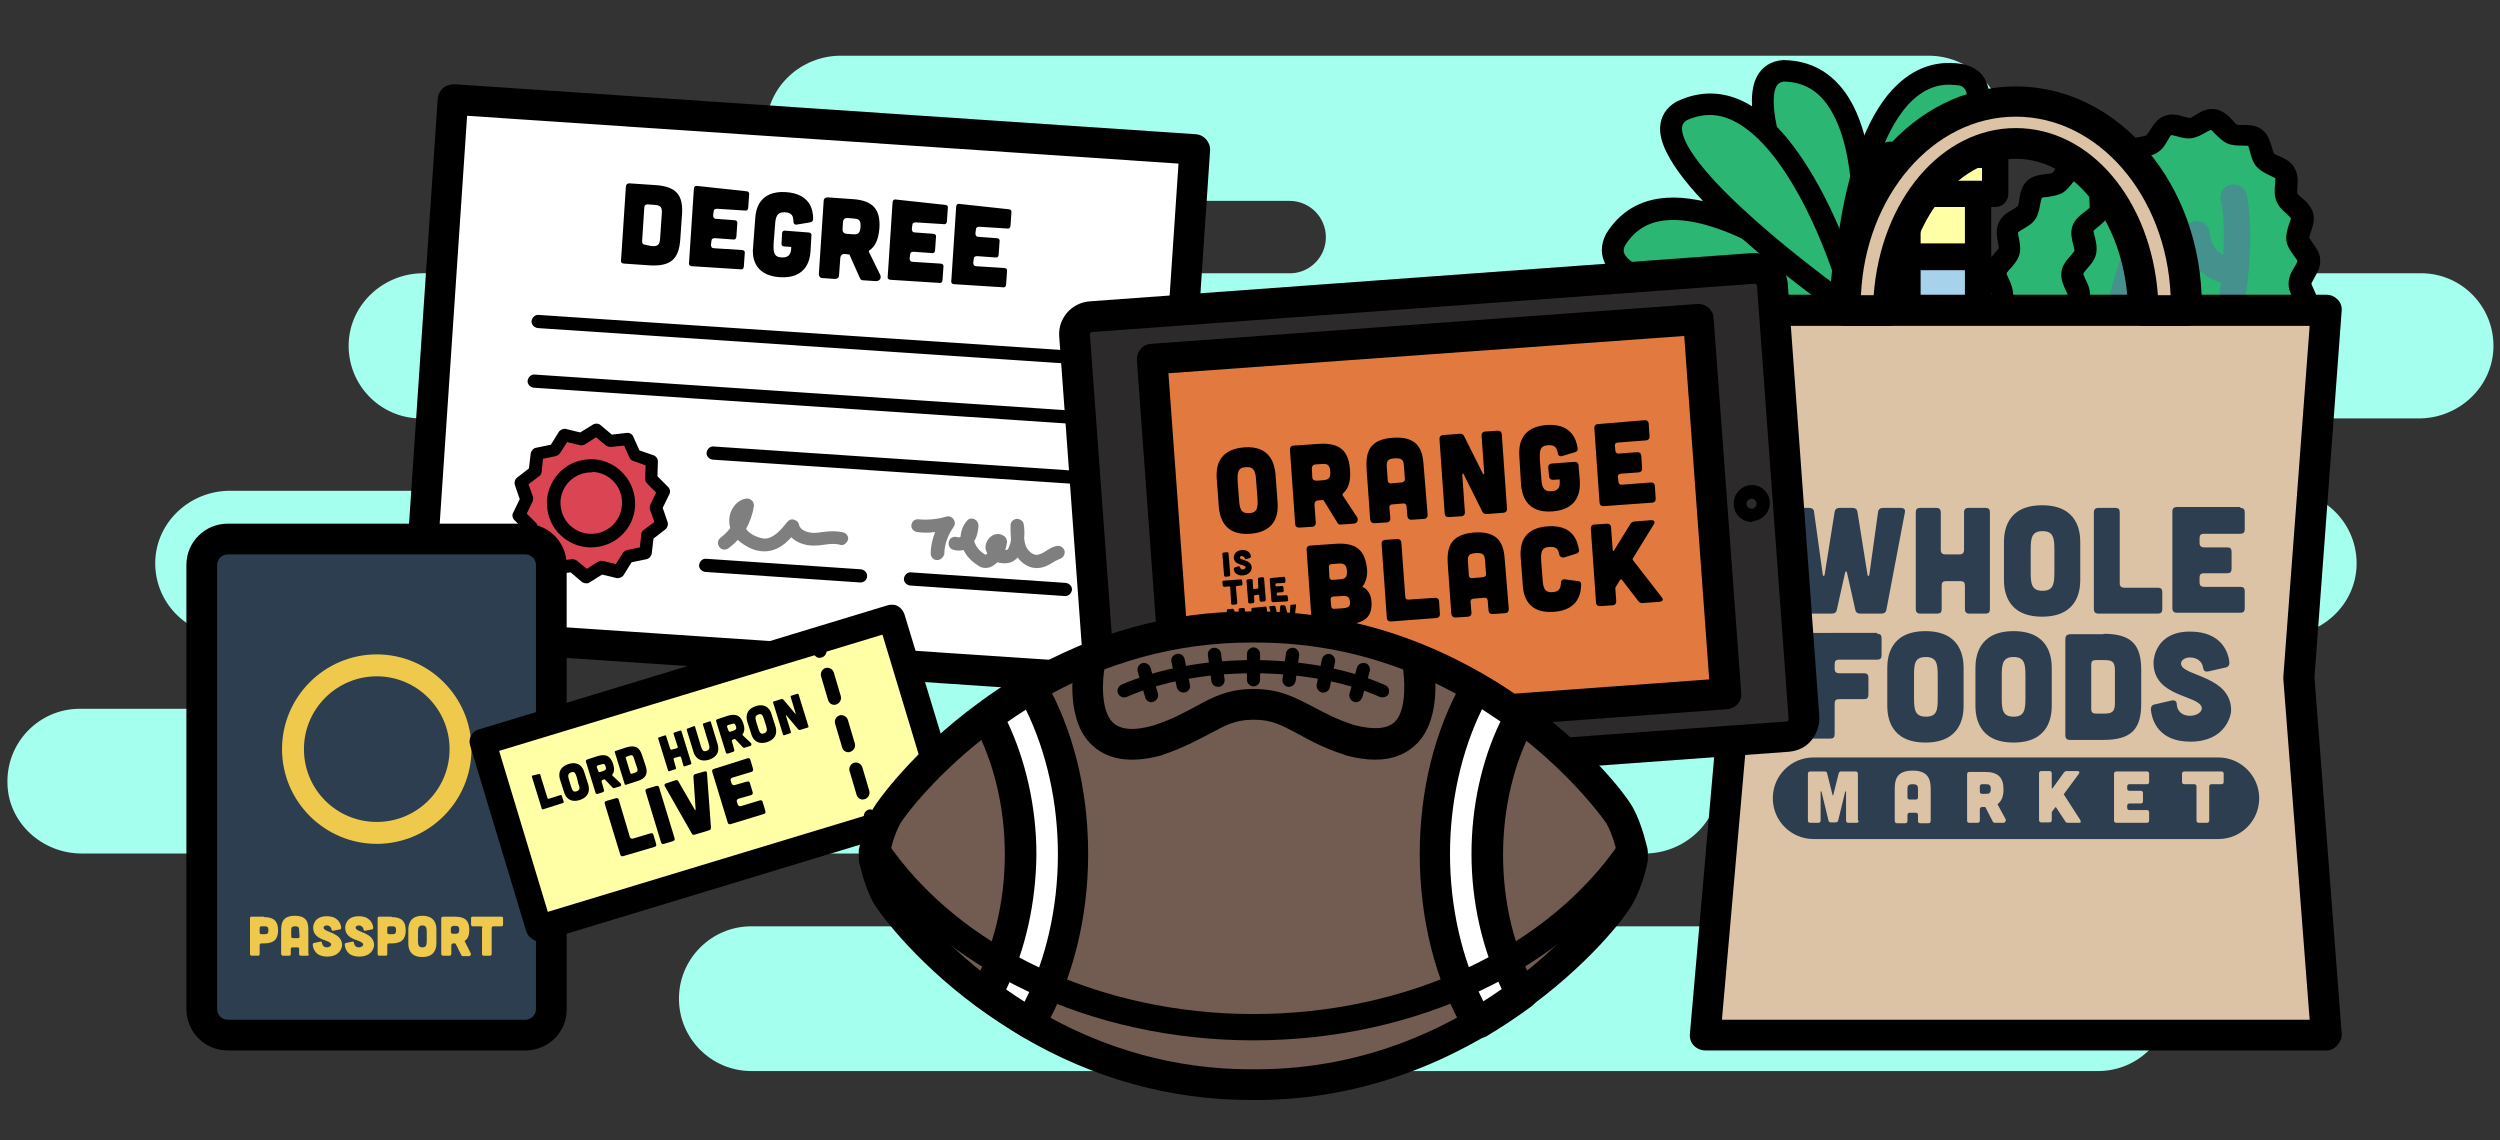 <?xml version="1.0" encoding="UTF-8"?> <!-- Generator: Adobe Illustrator 25.4.0, SVG Export Plug-In . SVG Version: 6.00 Build 0) --> <svg xmlns="http://www.w3.org/2000/svg" xmlns:xlink="http://www.w3.org/1999/xlink" version="1.1" id="Layer_1" x="0px" y="0px" viewBox="0 0 570 260" style="enable-background:new 0 0 570 260;" xml:space="preserve"><rect x="0" y="0" width="570" height="260" fill="#333333" stroke="none"/> <style type="text/css"> .st0{fill:#A4FFEE;} .st1{fill:#2BB673;} .st2{fill:#FFFFA6;} .st3{fill:#A6D3EB;} .st4{fill:#44918D;} .st5{fill:#FFFFFF;} .st6{fill:#DB4553;} .st7{fill:#7F7F7F;} .st8{fill:#DDC3A6;} .st9{fill:#2C3E50;} .st10{fill:#2D2A2B;} .st11{fill:#E27A3F;} .st12{fill:#EFC94C;} .st13{fill:#725B51;} </style> <path class="st0" d="M18.6,194.6h186.8c4.6,0,8.3,3.7,8.3,8.3s-3.7,8.3-8.3,8.3h-34.1c-9.1,0-16.5,7.4-16.5,16.5s7.4,16.5,16.5,16.5 h307.1c9.1,0,16.5-7.4,16.5-16.5s-7.4-16.5-16.5-16.5h-138c-4.6,0-8.3-3.7-8.3-8.3s3.7-8.3,8.3-8.3H375c9,0,16.7-7,17-16 c0.3-9.4-7.2-17.1-16.5-17.1h-25.8c-4.6,0-8.3-3.7-8.3-8.3c0-4.4,3.5-8,7.8-8.2h171.1c9,0,16.7-7,17-16c0.3-9.4-7.2-17.1-16.5-17.1 H418.2c-4.4-0.2-7.8-3.8-7.8-8.2c0-4.6,3.7-8.3,8.3-8.3h132.8c9,0,16.7-7,17-16c0.3-9.4-7.2-17.1-16.5-17.1H448.5h24.8h-91.7 c-4.4-0.2-7.8-3.8-7.8-8.2c0-4.6,3.7-8.3,8.3-8.3h58.1c9.3,0,16.8-7.7,16.5-17.1c-0.3-9-8-16-17-16h-248c-9,0-16.7,7-17,16 c-0.3,9.4,7.2,17.1,16.5,17.1H294c4.6,0,8.3,3.7,8.3,8.3c0,4.4-3.5,8-7.8,8.2h-198c-9,0-16.7,7-17,16c-0.3,9.4,7.2,17.1,16.5,17.1 h88.2c4.4,0.2,7.8,3.8,7.8,8.2c0,4.6-3.7,8.3-8.3,8.3H52.4c-9,0-16.7,7-17,16C35.1,137.3,42.7,145,52,145h98.7 c4.6,0,8.3,3.7,8.3,8.3s-3.7,8.3-8.3,8.3H18.2c-9.3,0-16.8,7.7-16.5,17.1C1.9,187.6,9.6,194.6,18.6,194.6z"></path> <path class="st1" d="M426.5,71.9c-5-6-45.2-38.4-58.2-17.2C360.8,69.7,426.5,71.9,426.5,71.9z"></path> <path d="M426.5,74.4c-0.2,0-13.3-0.5-27-2.3c-28.7-3.7-32.2-9.6-33.3-11.6c-1.3-2.2-1.3-4.6-0.1-7c0-0.1,0.1-0.1,0.1-0.2 c3.1-5,7.7-7.8,13.7-8.2c17.8-1.3,43.9,19.6,48.6,25.1c0.6,0.8,0.8,1.8,0.3,2.7C428.3,73.9,427.5,74.4,426.5,74.4L426.5,74.4z M370.5,56c-0.5,1-0.3,1.6,0,2.1c1,1.7,6,6.1,29.6,9.1c7.4,1,14.7,1.5,19.7,1.9c-8.9-7.5-27.1-19.8-39.6-18.9 C375.9,50.5,372.7,52.4,370.5,56z"></path> <path class="st1" d="M421.9,74.9c2.5-7.4,9.7-58.5-15.2-58.7C390.1,17.4,421.9,74.9,421.9,74.9z"></path> <path d="M421.9,77.4c-0.9,0-1.7-0.5-2.2-1.3c-4.3-7.8-25.4-47-19.1-58.7c1.2-2.2,3.2-3.5,5.9-3.7h0.2c5.9,0.1,10.6,2.6,14.1,7.5 c10.3,14.6,5.8,47.7,3.4,54.6c-0.3,0.9-1.2,1.6-2.1,1.7C422.1,77.4,422,77.4,421.9,77.4L421.9,77.4z M406.8,18.6 c-1.1,0.1-1.5,0.6-1.8,1.1c-0.9,1.8-2.1,8.2,7.4,30.1c3,6.9,6.2,13.4,8.5,17.9c1.9-11.5,3.1-33.4-4.2-43.7 C414.3,20.5,411,18.7,406.8,18.6z"></path> <path class="st1" d="M420.7,71.6c-1-7.8,2.4-59.2,26.8-54.4C463.6,21.8,420.7,71.6,420.7,71.6z"></path> <path d="M420.7,74.1c-0.2,0-0.5,0-0.7-0.1c-0.9-0.3-1.6-1.1-1.8-2.1c-0.9-7.2,1.4-40.6,14.5-52.7c4.4-4.1,9.5-5.6,15.3-4.5 c0.1,0,0.1,0,0.2,0.1c2.6,0.7,4.3,2.4,5,4.8c3.8,12.7-24.9,46.9-30.6,53.6C422.2,73.8,421.5,74.1,420.7,74.1z M444.4,19.3 c-3.1,0-5.8,1.2-8.3,3.5c-6.2,5.8-9.5,17.4-11.1,26c-1.1,6-1.7,11.6-1.9,15.8c3.2-3.9,7.6-9.6,11.9-15.7 c13.8-19.5,13.9-26.1,13.3-28c-0.2-0.5-0.5-1.1-1.5-1.4C446.1,19.4,445.2,19.3,444.4,19.3z"></path> <path class="st1" d="M422.9,71.3c-1-7.8-17-56.8-39.5-46.1C369,33.7,422.9,71.3,422.9,71.3z"></path> <path d="M422.9,73.8c-0.5,0-1-0.2-1.4-0.4c-7.3-5.1-43.5-31.1-43-44.3c0.1-2.5,1.4-4.6,3.7-5.9c0.1,0,0.1-0.1,0.2-0.1 c5.3-2.5,10.7-2.4,16,0.5c15.6,8.5,26.2,40.3,27.1,47.5c0.1,1-0.3,1.9-1.2,2.5C423.8,73.7,423.3,73.8,422.9,73.8L422.9,73.8z M384.6,27.4c-0.9,0.6-1.1,1.2-1.1,1.8c-0.1,2,1.7,8.3,19.9,23.8c5.7,4.9,11.5,9.3,15.5,12.3c-3.4-11.1-11.9-31.3-23-37.4 C392.1,25.8,388.4,25.7,384.6,27.4z"></path> <path class="st1" d="M508.4,70c0.4,1.7-1.3,3.7-1,5.4c0.2,1.7,2.4,3.2,2.5,4.9c0.1,1.7-1.9,3.4-2,5.1s1.7,3.6,1.5,5.3 c-0.3,1.7-2.6,2.9-3,4.5c-0.5,1.7,0.8,4,0.1,5.5c-0.7,1.6-3.3,2.1-4.2,3.5c-1,1.4-0.5,4-1.7,5.2s-3.8,0.6-5.2,1.5 c-1.5,0.8-2.3,3.3-4,3.7c-1.7,0.4-3.5-1.4-5.2-1.5s-3.7,1.6-5.3,1c-1.6-0.5-2.3-3-3.9-3.9c-1.4-0.8-4-0.1-5.3-1.2 c-1.3-1-1.1-3.7-2.3-4.9c-1.1-1.2-3.7-1.3-4.7-2.7c-1-1.3-0.2-3.8-1.1-5.4c-0.8-1.4-3.4-2.1-4.1-3.6s0.6-3.8,0-5.5 c-0.5-1.6-2.9-2.7-3.3-4.3c-0.4-1.7,1.3-3.7,1-5.4c-0.2-1.7-2.4-3.2-2.5-4.9c-0.1-1.7,1.9-3.4,2-5.1s-1.7-3.6-1.5-5.3 c0.3-1.7,2.6-2.9,3-4.5c0.5-1.7-0.8-4-0.1-5.5c0.7-1.6,3.3-2.1,4.2-3.5c1-1.4,0.5-4,1.7-5.2s3.8-0.6,5.2-1.5c1.5-0.8,2.3-3.3,4-3.7 s3.5,1.4,5.2,1.5s3.7-1.6,5.3-1c1.6,0.5,2.3,3,3.9,3.9c1.4,0.8,4,0.1,5.3,1.2c1.3,1,1.1,3.7,2.3,4.9c1.1,1.2,3.7,1.3,4.7,2.7 c1,1.3,0.2,3.8,1.1,5.4c0.8,1.4,3.4,2.1,4.1,3.6s-0.6,3.8,0,5.5C505.6,67.3,508,68.4,508.4,70z"></path> <path d="M490.8,116.9c-1.4,0-2.6-0.6-3.5-1c-0.4-0.2-1.1-0.5-1.3-0.5c-0.2,0-0.9,0.2-1.4,0.4c-1.3,0.5-2.9,1.1-4.6,0.5 c-1.6-0.5-2.6-1.8-3.4-2.9c-0.3-0.4-0.8-1-1-1.2c-0.2-0.1-0.9-0.1-1.4-0.2c-1.3-0.1-2.9-0.2-4.3-1.3c-1.3-1-1.7-2.5-2.1-3.8 c-0.1-0.5-0.4-1.2-0.5-1.4c-0.2-0.1-0.8-0.4-1.3-0.5c-1.2-0.4-2.7-1-3.7-2.4c-0.9-1.3-1-2.9-1-4.1c0-0.5,0-1.3-0.2-1.5 c-0.1-0.2-0.7-0.6-1.1-0.8c-1.1-0.7-2.4-1.5-3-3s-0.4-3-0.2-4.2c0.1-0.5,0.2-1.2,0.1-1.5c-0.1-0.2-0.6-0.7-1-1 c-0.9-0.9-2-1.9-2.4-3.5s0.1-3.1,0.6-4.2c0.2-0.4,0.4-1.1,0.4-1.4c0-0.2-0.5-0.9-0.8-1.2c-0.7-1-1.6-2.2-1.7-3.8 c-0.1-1.7,0.7-3,1.4-4.1c0.2-0.4,0.6-1,0.6-1.3c0-0.2-0.3-1-0.5-1.4c-0.5-1.1-1.2-2.5-0.9-4.1c0.3-1.7,1.4-2.8,2.2-3.8 c0.3-0.3,0.8-0.9,0.9-1.1c0.1-0.2-0.1-1-0.2-1.5c-0.2-1.2-0.5-2.8,0.2-4.3c0.7-1.6,2.1-2.4,3.3-3.1c0.4-0.2,1-0.6,1.1-0.8 s0.3-1,0.3-1.5c0.2-1.3,0.5-2.9,1.7-4.1c1.3-1.3,3-1.4,4.3-1.6c0.5-0.1,1.2-0.1,1.4-0.2c0.2-0.1,0.7-0.7,0.9-1.1 c0.8-1,1.9-2.4,3.7-2.9c1.8-0.4,3.4,0.3,4.6,0.9c0.4,0.2,1.1,0.5,1.3,0.5c0.2,0,0.9-0.2,1.4-0.4c1.3-0.5,2.9-1.1,4.6-0.5 c1.6,0.5,2.6,1.8,3.4,2.9c0.3,0.4,0.8,1,1,1.2c0.2,0.1,0.9,0.1,1.4,0.2c1.3,0.1,2.9,0.2,4.3,1.3c1.3,1,1.7,2.5,2.1,3.8 c0.1,0.5,0.4,1.2,0.5,1.4c0.2,0.1,0.8,0.4,1.3,0.5c1.2,0.4,2.7,1,3.7,2.4c0.9,1.3,1,2.9,1,4.1c0,0.5,0,1.3,0.2,1.5 c0.1,0.2,0.7,0.6,1.1,0.8c1.1,0.7,2.4,1.5,3,3s0.4,3,0.2,4.2c-0.1,0.5-0.2,1.2-0.1,1.5c0.1,0.2,0.6,0.7,1,1c0.9,0.9,2,1.9,2.4,3.5 s-0.1,3.1-0.6,4.2c-0.2,0.4-0.4,1.1-0.4,1.4c0,0.2,0.5,0.9,0.8,1.2c0.7,1,1.6,2.2,1.7,3.8c0.1,1.7-0.7,3-1.4,4.1 c-0.2,0.4-0.6,1-0.6,1.3c0,0.2,0.3,1,0.5,1.4c0.5,1.1,1.2,2.5,0.9,4.1c-0.3,1.7-1.4,2.8-2.2,3.8c-0.3,0.3-0.8,0.9-0.9,1.1 s0.1,1,0.2,1.5c0.2,1.2,0.5,2.8-0.2,4.3c-0.7,1.6-2.1,2.4-3.3,3.1c-0.4,0.2-1,0.6-1.1,0.8c-0.1,0.2-0.3,1-0.3,1.5 c-0.2,1.3-0.5,2.9-1.7,4.1c-1.3,1.3-3,1.4-4.3,1.6c-0.5,0.1-1.2,0.1-1.4,0.2c-0.2,0.1-0.7,0.7-0.9,1.1c-0.8,1-1.9,2.4-3.7,2.9 C491.5,116.9,491.1,116.9,490.8,116.9z M485.9,110.4h0.2c1.2,0.1,2.3,0.6,3.2,1c0.4,0.2,1,0.5,1.3,0.5c0.2-0.2,0.6-0.7,0.9-1 c0.6-0.8,1.4-1.8,2.4-2.4c1.1-0.6,2.3-0.7,3.3-0.9c0.4,0,1.1-0.1,1.4-0.2c0.1-0.3,0.2-0.9,0.3-1.3c0.2-1,0.4-2.4,1.1-3.5 s1.8-1.7,2.8-2.3c0.4-0.2,1-0.6,1.2-0.8c0-0.3-0.1-0.9-0.2-1.3c-0.2-1.1-0.5-2.4-0.1-3.8c0.4-1.3,1.3-2.3,2-3.1 c0.3-0.3,0.9-0.9,0.9-1.2c0-0.1-0.3-0.8-0.5-1.2c-0.5-1-1-2.3-1-3.7c0.1-1.4,0.8-2.6,1.3-3.5c0.2-0.4,0.6-1.1,0.7-1.3 c-0.1-0.1-0.5-0.7-0.8-1.1c-0.7-0.9-1.5-2-1.7-3.5c-0.2-1.4,0.3-2.7,0.6-3.7c0.2-0.4,0.4-1.1,0.4-1.4c-0.1-0.2-0.7-0.8-1-1.1 c-0.8-0.8-1.8-1.7-2.3-3.1s-0.2-2.8,0-3.9c0.1-0.5,0.2-1.2,0.1-1.4c-0.1-0.1-0.8-0.6-1.2-0.8c-0.9-0.6-2.1-1.3-2.8-2.6 c-0.7-1.3-0.8-2.7-0.8-3.8c0-0.5,0-1.2-0.1-1.4c-0.1-0.1-0.9-0.4-1.3-0.5c-1.1-0.4-2.3-0.8-3.2-1.8c-1-1-1.3-2.4-1.7-3.4 c-0.1-0.4-0.3-1-0.4-1.3c-0.3-0.1-1-0.2-1.4-0.2c-1.1-0.1-2.3-0.2-3.5-0.8c-1.2-0.7-2-1.7-2.6-2.6c-0.3-0.4-0.6-0.9-0.8-1 c-0.2,0-0.9,0.3-1.3,0.4c-1,0.4-2.1,0.8-3.3,0.7c-1.2-0.1-2.3-0.6-3.2-1c-0.4-0.2-1-0.5-1.3-0.5c-0.2,0.2-0.6,0.7-0.9,1 c-0.6,0.8-1.4,1.8-2.4,2.4c-1.1,0.6-2.3,0.7-3.3,0.9c-0.4,0-1.1,0.1-1.4,0.2c-0.1,0.3-0.2,0.9-0.3,1.3c-0.2,1-0.4,2.4-1.1,3.5 s-1.8,1.7-2.8,2.3c-0.4,0.2-1,0.6-1.2,0.8c0,0.3,0.1,0.9,0.2,1.3c0.2,1.1,0.5,2.4,0.1,3.8c-0.4,1.3-1.3,2.3-2,3.1 c-0.3,0.3-0.9,0.9-0.9,1.2c0,0.1,0.3,0.8,0.5,1.2c0.5,1,1,2.3,1,3.7c-0.1,1.4-0.8,2.6-1.3,3.5c-0.2,0.4-0.6,1.1-0.7,1.3 c0.1,0.1,0.5,0.7,0.8,1.1c0.7,0.9,1.5,2,1.7,3.5c0.2,1.4-0.3,2.7-0.6,3.7c-0.2,0.4-0.4,1.2-0.4,1.4c0.1,0.2,0.6,0.7,1,1 c0.8,0.8,1.8,1.7,2.3,3.1s0.2,2.8,0,3.9c-0.1,0.5-0.2,1.2-0.1,1.4c0.1,0.1,0.8,0.6,1.2,0.8c0.9,0.6,2.1,1.3,2.8,2.6 c0.7,1.3,0.8,2.7,0.8,3.8c0,0.5,0,1.2,0.1,1.4c0.1,0.1,0.9,0.4,1.3,0.5c1.1,0.4,2.3,0.8,3.2,1.8c1,1,1.3,2.4,1.7,3.4 c0.1,0.4,0.3,1,0.4,1.3c0.3,0.1,1,0.2,1.4,0.2c1.1,0.1,2.3,0.2,3.5,0.8c1.2,0.7,2,1.7,2.6,2.6c0.3,0.3,0.6,0.9,0.8,1 c0.2,0,0.9-0.3,1.3-0.4C483.7,110.7,484.8,110.4,485.9,110.4L485.9,110.4z"></path> <g> <path class="st2" d="M434.9,44.2H451v28.6h-16.1V44.2z"></path> <path d="M451,75.9h-16.1c-1.7,0-3-1.3-3-3V44.2c0-1.7,1.3-3,3-3H451c1.7,0,3,1.3,3,3v28.6C454,74.5,452.6,75.9,451,75.9z M437.9,69.9H448V47.2h-10.1V69.9z"></path> <path class="st3" d="M434.9,58.5H451v14.3h-16.1V58.5z"></path> <path d="M451,75.9h-16.1c-1.7,0-3-1.3-3-3V58.5c0-1.7,1.3-3,3-3H451c1.7,0,3,1.3,3,3v14.3C454,74.5,452.6,75.9,451,75.9z M437.9,69.9H448v-8.3h-10.1V69.9z"></path> <g> <path class="st2" d="M430.9,35.3h24v8.9h-24V35.3z"></path> <path d="M454.9,47.2h-24c-1.7,0-3-1.3-3-3v-8.9c0-1.7,1.3-3,3-3h24c1.7,0,3,1.3,3,3v8.9C457.9,45.9,456.6,47.2,454.9,47.2z M433.9,41.2h18v-2.9h-18V41.2z"></path> </g> </g> <g> <path class="st1" d="M525.8,69.6c-0.2,1.7-2.5,3-2.9,4.6c-0.4,1.7,1.1,3.9,0.5,5.4c-0.5,1.6-3,2.5-3.7,4c-0.7,1.6,0.3,4-0.5,5.4 c-0.9,1.5-3.5,1.8-4.5,3.1c-1.1,1.4-0.7,4-1.9,5.1c-1.2,1.2-3.8,0.8-5.2,1.7c-1.4,1-2,3.6-3.5,4.2c-1.6,0.7-3.8-0.8-5.4-0.5 c-1.7,0.2-3.4,2.2-5.1,2s-2.8-2.6-4.3-3.3c-1.5-0.7-4,0.1-5.3-1c-1.3-1-1.1-3.6-2.2-5c-1-1.3-3.6-1.5-4.5-3.1 c-0.8-1.4,0.3-3.8-0.4-5.4c-0.6-1.5-3-2.5-3.5-4.2c-0.4-1.6,1.2-3.7,1-5.4c-0.2-1.6-2.4-3.1-2.5-4.9c-0.1-1.7,1.9-3.4,2-5.1 s-1.7-3.5-1.5-5.2s2.5-3,2.9-4.6c0.4-1.7-1.1-3.9-0.5-5.4c0.5-1.6,3-2.5,3.7-4c0.7-1.6-0.3-4,0.5-5.4c0.9-1.5,3.5-1.8,4.5-3.1 c1.1-1.4,0.7-4,1.9-5.1c1.2-1.2,3.8-0.8,5.2-1.7c1.4-1,2-3.6,3.5-4.2c1.6-0.7,3.8,0.8,5.4,0.5c1.7-0.2,3.4-2.2,5.1-2 s2.8,2.6,4.3,3.3c1.5,0.7,4-0.1,5.3,1c1.3,1,1.1,3.6,2.2,5c1,1.3,3.6,1.5,4.5,3.1c0.8,1.4-0.3,3.8,0.4,5.4c0.6,1.5,3,2.5,3.5,4.2 c0.4,1.6-1.2,3.7-1,5.4c0.2,1.6,2.4,3.1,2.5,4.9c0.1,1.7-1.9,3.4-2,5.1C524.2,66,526,67.9,525.8,69.6z"></path> <path d="M494,107.2h-0.6c-1.8-0.3-3.1-1.6-3.9-2.5c-0.3-0.4-0.8-0.9-1-1s-0.9-0.1-1.4-0.1c-1.4,0-3.1,0-4.5-1.2 c-1.3-1.1-1.7-2.6-2.1-3.9c-0.1-0.5-0.3-1.2-0.5-1.4c-0.2-0.2-0.8-0.5-1.2-0.6c-1.2-0.6-2.7-1.2-3.5-2.8c-0.8-1.4-0.7-3-0.6-4.2 c0-0.5,0.1-1.3,0-1.5s-0.6-0.7-1-1c-1-0.8-2.2-1.9-2.6-3.5s0.1-3,0.5-4.2c0.2-0.4,0.4-1.2,0.4-1.4c-0.1-0.2-0.5-0.8-0.8-1.2 c-0.7-1-1.7-2.3-1.7-3.9c-0.1-1.6,0.7-2.9,1.3-4c0.2-0.4,0.6-1.1,0.7-1.3c0-0.2-0.3-0.9-0.5-1.3c-0.5-1.1-1.2-2.5-1-4.2 c0.2-1.6,1.3-2.8,2.1-3.7c0.3-0.4,0.8-0.9,0.9-1.1c0-0.2-0.2-1-0.3-1.4c-0.3-1.2-0.7-2.7-0.2-4.2c0.5-1.6,1.8-2.5,2.8-3.3 c0.4-0.3,0.9-0.7,1.1-0.9c0.1-0.2,0-1,0-1.5c-0.1-1.2-0.2-2.8,0.7-4.2c0.9-1.5,2.3-2.1,3.4-2.7c0.4-0.2,1.1-0.5,1.2-0.7 s0.3-1,0.4-1.5c0.2-1.2,0.5-2.8,1.7-3.9c1.2-1.2,2.9-1.5,4.2-1.7c0.5-0.1,1.1-0.2,1.3-0.3c0.2-0.1,0.6-0.8,0.9-1.2 c0.7-1.1,1.5-2.5,3.1-3.2c1.7-0.7,3.3-0.3,4.6,0.1c0.5,0.1,1.1,0.3,1.4,0.3c0.2,0,0.9-0.4,1.3-0.7c1.1-0.7,2.7-1.6,4.5-1.3 c1.8,0.3,3.1,1.6,3.9,2.5c0.3,0.4,0.8,0.9,1,1s0.9,0.1,1.4,0.1c1.4,0,3.1,0,4.5,1.2c1.3,1.1,1.7,2.6,2.1,3.9 c0.1,0.5,0.3,1.2,0.5,1.4s0.8,0.5,1.2,0.6c1.2,0.6,2.7,1.2,3.5,2.8c0.8,1.4,0.7,3,0.6,4.2c0,0.5-0.1,1.3,0,1.5s0.6,0.7,1,1 c1,0.8,2.1,1.9,2.6,3.5c0.4,1.6-0.1,3-0.5,4.2c-0.2,0.4-0.4,1.2-0.4,1.4c0.1,0.2,0.5,0.8,0.8,1.2c0.7,1,1.7,2.3,1.7,3.9 c0.1,1.6-0.7,2.9-1.3,4c-0.2,0.4-0.6,1.1-0.7,1.3c0,0.2,0.3,0.9,0.5,1.3c0.5,1.1,1.2,2.5,1,4.2c-0.2,1.6-1.3,2.8-2.1,3.7 c-0.3,0.4-0.8,0.9-0.9,1.1c0,0.2,0.2,1,0.3,1.4c0.3,1.2,0.7,2.7,0.2,4.2c-0.5,1.6-1.8,2.5-2.8,3.3c-0.4,0.3-0.9,0.7-1.1,0.9 c-0.1,0.2,0,1,0,1.5c0.1,1.2,0.2,2.8-0.7,4.2c-0.9,1.5-2.3,2.1-3.4,2.7c-0.4,0.2-1.1,0.5-1.2,0.7c-0.1,0.2-0.3,1-0.4,1.5 c-0.2,1.2-0.5,2.8-1.7,3.9c-1.2,1.2-2.9,1.5-4.2,1.7c-0.5,0.1-1.1,0.2-1.3,0.3c-0.2,0.1-0.6,0.8-0.9,1.2c-0.7,1.1-1.5,2.5-3.1,3.2 c-1.7,0.7-3.3,0.3-4.6-0.1c-0.5-0.1-1.1-0.3-1.4-0.3c-0.2,0-0.9,0.4-1.3,0.7C496.9,106.4,495.6,107.2,494,107.2L494,107.2z M485.7,98.4c0.2,0.1,0.9,0.1,1.4,0.1c1,0,2.2,0,3.4,0.5c1.1,0.5,1.9,1.4,2.7,2.1c0.3,0.3,0.7,0.8,1,1c0.3-0.1,0.8-0.4,1.2-0.6 c0.9-0.5,1.9-1.1,3.1-1.3c1.2-0.2,2.4,0.1,3.4,0.4c0.4,0.1,1.1,0.3,1.4,0.3c0.2-0.2,0.5-0.7,0.7-1.1c0.5-0.9,1.2-2.1,2.3-2.8 c1.1-0.8,2.3-0.9,3.4-1.1c0.4-0.1,1.2-0.2,1.4-0.3c0.1-0.3,0.2-0.9,0.3-1.3c0.2-1.1,0.5-2.4,1.3-3.6c0.8-1.1,2-1.6,3-2.1 c0.4-0.2,1.1-0.5,1.3-0.7v-1.3c-0.1-1.1-0.1-2.5,0.4-3.8c0.6-1.3,1.7-2.1,2.5-2.8c0.4-0.3,1-0.8,1.1-1c0-0.1-0.2-0.8-0.3-1.3 c-0.3-1.1-0.6-2.5-0.3-3.9s1.2-2.4,2-3.3c0.3-0.3,0.8-0.9,0.9-1.1c0-0.3-0.3-0.9-0.5-1.3c-0.5-1-1.1-2.3-1-3.7 c0.1-1.5,0.8-2.7,1.4-3.6c0.2-0.4,0.6-1,0.6-1.3c0-0.2-0.5-0.8-0.8-1.2c-0.6-0.9-1.5-2-1.7-3.4s0.3-2.8,0.6-3.8 c0.2-0.4,0.4-1.1,0.4-1.4l-1-1c-0.9-0.8-1.8-1.6-2.3-2.9c-0.5-1.3-0.4-2.7-0.3-3.8c0-0.4,0.1-1.1,0.1-1.3c-0.2-0.2-0.9-0.5-1.3-0.7 c-1-0.5-2.1-1-3-2s-1.2-2.3-1.5-3.4c-0.1-0.4-0.3-1-0.4-1.3c-0.2-0.1-0.9-0.1-1.4-0.1c-1,0-2.2,0-3.4-0.5c-1.1-0.5-1.9-1.4-2.7-2.1 c-0.3-0.3-0.7-0.8-1-1c-0.3,0.1-0.8,0.4-1.2,0.6c-0.9,0.5-1.9,1.1-3.1,1.3c-1.2,0.2-2.4-0.1-3.4-0.4c-0.4-0.1-1.1-0.3-1.4-0.3 c-0.2,0.2-0.5,0.7-0.7,1.1c-0.5,0.9-1.2,2.1-2.3,2.8c-1.1,0.8-2.3,0.9-3.4,1.1c-0.4,0.1-1.2,0.2-1.4,0.3c-0.1,0.3-0.2,0.9-0.3,1.3 c-0.2,1.1-0.5,2.4-1.3,3.6c-0.8,1.1-2,1.6-3,2.1c-0.4,0.2-1.1,0.5-1.3,0.7v1.3c0.1,1.1,0.1,2.5-0.4,3.8c-0.6,1.3-1.7,2.1-2.5,2.8 c-0.4,0.3-1,0.8-1.1,1c0,0.2,0.2,0.8,0.3,1.3c0.3,1.1,0.6,2.5,0.3,3.9s-1.2,2.4-2,3.3c-0.3,0.4-0.8,0.9-0.9,1.2 c0,0.2,0.3,0.9,0.5,1.3c0.5,1,1.1,2.3,1,3.7c-0.1,1.5-0.8,2.7-1.4,3.6c-0.2,0.4-0.6,1-0.6,1.3c0,0.2,0.5,0.8,0.8,1.2 c0.6,0.9,1.5,2,1.7,3.4s-0.3,2.8-0.6,3.8c-0.2,0.4-0.4,1.1-0.4,1.4l1,1c0.9,0.8,1.8,1.6,2.3,2.9s0.4,2.7,0.3,3.8 c0,0.4-0.1,1.1-0.1,1.3c0.2,0.2,0.9,0.5,1.3,0.7c1,0.5,2.1,1,3,2s1.2,2.3,1.5,3.4C485.4,97.6,485.5,98.2,485.7,98.4L485.7,98.4z"></path> <path class="st4" d="M497.1,95c-0.9,0-1.9-0.4-2.5-1.3c-1-1.4-0.6-3.2,0.7-4.2c13-9.2,12.4-39.6,11.1-43.5 c-0.5-1.6,0.3-3.3,1.9-3.8s3.3,0.3,3.8,1.8c1.8,5.2,2.6,39.2-13.3,50.4C498.3,94.8,497.7,95,497.1,95L497.1,95z M486.9,107.4 c-0.9,0-1.7-0.4-2.3-1.1c-12.2-15.1-2.1-47.6,1.1-52.1c1-1.3,2.8-1.7,4.2-0.7c1.4,0.9,1.7,2.8,0.7,4.2c-2.3,3.3-11.3,32.5-1.3,44.9 c1,1.3,0.8,3.2-0.5,4.2C488.3,107.2,487.6,107.4,486.9,107.4L486.9,107.4z"></path> <g> <path class="st4" d="M509.7,65.1h-0.2c-3.7-0.2-10.9-2.8-11.6-11.5c-0.1-1.7,1.1-3.1,2.7-3.2c1.7-0.1,3.1,1.1,3.2,2.7 c0.5,5.6,5.7,5.9,5.9,6c1.7,0.1,2.9,1.5,2.8,3.2C512.6,63.9,511.3,65.1,509.7,65.1z"></path> </g> </g> <g> <path class="st5" d="M103.3,22.7l169.1,11.4l-8.2,121.5L95.1,144.3L103.3,22.7z"></path> <path d="M264.2,159.1H264L94.9,147.7c-1.9-0.1-3.4-1.8-3.3-3.7l8.2-121.5c0.1-0.9,0.5-1.8,1.2-2.4s1.6-0.9,2.5-0.9l169.1,11.4 c1.9,0.1,3.4,1.8,3.3,3.7l-8.2,121.5c-0.1,0.9-0.5,1.8-1.2,2.4C265.9,158.8,265.1,159.1,264.2,159.1L264.2,159.1z M98.8,141 L261,151.9l7.7-114.6L106.5,26.4L98.8,141z"></path> <path d="M149.4,42.2c4.9,0.3,6.4,2.4,6.1,6.7l-0.4,5.7c-0.3,4.3-2,6.2-7,5.9l-5.8-0.4c-0.5,0-0.8-0.3-0.7-0.8l1.1-16.7 c0-0.5,0.3-0.8,0.8-0.8L149.4,42.2L149.4,42.2z M148.5,56.1c1.3,0.1,1.9-0.1,2-1.7c0,0,0.4-5.7,0.4-5.8c0.1-1.6-0.5-1.8-1.8-1.9 l-1.4-0.1c-0.5,0-0.8,0.2-0.8,0.7l-0.5,7.7c0,0.5,0.2,0.8,0.7,0.8L148.5,56.1L148.5,56.1z M170.1,43.6c0.5,0,0.8,0.3,0.7,0.8 l-0.2,2.9c0,0.5-0.3,0.8-0.8,0.7l-6.3-0.4c-0.5,0-0.8,0.2-0.8,0.7l-0.1,0.8c0,0.5,0.2,0.8,0.7,0.8l4.1,0.3c0.5,0,0.8,0.3,0.7,0.8 l-0.2,2.9c0,0.5-0.3,0.8-0.8,0.7l-4.1-0.3c-0.5,0-0.8,0.2-0.8,0.7l-0.1,0.8c0,0.5,0.2,0.8,0.7,0.8l6.3,0.4c0.5,0,0.8,0.3,0.7,0.8 l-0.2,2.9c0,0.5-0.3,0.8-0.8,0.7l-11-0.7c-0.5,0-0.8-0.3-0.7-0.8l1.1-16.8c0-0.5,0.3-0.8,0.8-0.7L170.1,43.6L170.1,43.6z M172.2,49.7c0.1-1.7,0.8-6.3,7-5.9c5.5,0.4,6.2,4,6.2,6.1c0,0.5-0.3,0.7-0.7,0.8l-3,0.5c-0.5,0.1-0.8-0.2-0.8-0.7 c0-1.3-0.4-2-1.9-2.1c-1.9-0.1-2.2,1.1-2.3,3.1l-0.3,3.8c-0.1,2-0.1,3.3,1.8,3.4c1.9,0.1,2.2-1.1,2.2-2.4l-1.5-0.1 c-0.5,0-0.8-0.3-0.7-0.8l0.1-2.1c0-0.5,0.3-0.8,0.8-0.7l5.2,0.4c0.5,0,0.8,0.3,0.7,0.8l-0.2,3.5c-0.1,1.7-0.8,6.3-7,5.9 c-6.2-0.4-6.3-5.1-6.1-6.8L172.2,49.7z M200.7,62.7c0.3,0.7-0.1,1.4-1,1.4l-3-0.2c-0.3,0-0.5-0.2-0.6-0.4l-2.4-5.4 c0-0.1-0.1-0.1-0.2-0.1l-1-0.1c-0.5,0-0.8,0.3-0.9,0.8l-0.3,4.1c0,0.5-0.4,0.8-0.9,0.8l-2.9-0.2c-0.5,0-0.8-0.4-0.8-0.9l1.1-16.7 c0-0.5,0.4-0.8,0.9-0.8l5.7,0.4c4.7,0.3,6.4,2.4,6.1,6.7c-0.2,2.4-0.9,4.1-2.3,5c-0.1,0.1-0.1,0.2-0.1,0.3L200.7,62.7L200.7,62.7z M193.1,49.7c-0.5,0-0.8,0.3-0.9,0.8l-0.1,1.9c0,0.5,0.3,0.8,0.8,0.9l1.3,0.1c1.3,0.1,1.9,0,2-1.7s-0.5-1.8-1.8-1.9L193.1,49.7z M215.4,46.7c0.5,0,0.8,0.3,0.7,0.8l-0.2,2.9c0,0.5-0.3,0.8-0.8,0.7l-6.3-0.4c-0.5,0-0.8,0.2-0.8,0.7l-0.1,0.8 c0,0.5,0.2,0.8,0.7,0.8l4.1,0.3c0.5,0,0.8,0.3,0.7,0.8l-0.2,2.9c0,0.5-0.3,0.8-0.8,0.7l-4.1-0.3c-0.5,0-0.8,0.2-0.8,0.7l-0.1,0.8 c0,0.5,0.2,0.8,0.7,0.8l6.3,0.4c0.5,0,0.8,0.3,0.7,0.8l-0.2,2.9c0,0.5-0.3,0.8-0.8,0.7l-11-0.7c-0.5,0-0.8-0.3-0.7-0.8l1.1-16.8 c0-0.5,0.3-0.8,0.8-0.7L215.4,46.7L215.4,46.7z M229.9,47.7c0.5,0,0.8,0.3,0.7,0.8l-0.2,2.9c0,0.5-0.3,0.8-0.8,0.7l-6.3-0.4 c-0.5,0-0.8,0.2-0.8,0.7l-0.1,0.8c0,0.5,0.2,0.8,0.7,0.8l4.1,0.3c0.5,0,0.8,0.3,0.7,0.8l-0.2,2.9c0,0.5-0.3,0.8-0.8,0.7l-4.1-0.3 c-0.5,0-0.8,0.2-0.8,0.7l-0.1,0.8c0,0.5,0.2,0.8,0.7,0.8l6.3,0.4c0.5,0,0.8,0.3,0.7,0.8l-0.2,2.9c0,0.5-0.3,0.8-0.8,0.7l-11-0.7 c-0.5,0-0.8-0.3-0.7-0.8l1.1-16.8c0-0.5,0.3-0.8,0.8-0.7L229.9,47.7L229.9,47.7z"></path> <path class="st6" d="M149.6,115.8l1.8-3.7l-2.9-2.8l0.1-4.1l-3.8-1.3l-1.7-3.7l-4,0.4l-3.2-2.6l-3.4,2.2l-4-1l-2.1,3.4l-4,0.8 l-0.5,4.1l-3.2,2.4l1.3,3.9l-1.8,3.6l2.9,2.9l-0.1,4l3.8,1.4l1.7,3.7l4-0.4l3.2,2.5l3.4-2.1l4,1l2.1-3.5l4-0.8l0.5-4l3.2-2.5"></path> <path d="M133.7,133c-0.3,0-0.7-0.1-1-0.3l-2.6-2.2l-3.4,0.4c-0.6,0.1-1.3-0.3-1.5-0.9l-1.4-3.1l-3.2-1.1c-0.6-0.2-1-0.8-1-1.4 l0.1-3.4l-2.4-2.4c-0.5-0.5-0.6-1.2-0.3-1.7l1.5-3.1l-1.1-3.2c-0.2-0.6,0-1.3,0.5-1.7l2.7-2.1l0.4-3.4c0.1-0.6,0.6-1.2,1.2-1.3 l3.4-0.7l1.8-2.9c0.3-0.5,1-0.8,1.6-0.7l3.3,0.8l2.9-1.8c0.5-0.3,1.2-0.3,1.7,0.1l2.6,2.2l3.4-0.4c0.6-0.1,1.3,0.3,1.5,0.9l1.4,3.1 l3.2,1.1c0.6,0.2,1,0.8,1,1.4l-0.1,3.4l2.4,2.4c0.5,0.5,0.6,1.2,0.3,1.7l-1.5,3.1l1.1,3.2c0.2,0.6,0,1.3-0.5,1.7l-2.7,2.1l-0.4,3.4 c-0.1,0.6-0.6,1.2-1.2,1.3l-3.4,0.7l-1.8,2.9c-0.3,0.5-1,0.8-1.6,0.7l-3.3-0.8l-2.9,1.8C134.2,133,133.9,133,133.7,133L133.7,133z M130.5,127.5c0.3,0,0.7,0.1,1,0.3l2.3,1.9l2.5-1.6c0.3-0.2,0.8-0.3,1.2-0.2l2.9,0.7l1.6-2.5c0.2-0.3,0.6-0.6,1-0.7l2.9-0.6l0.3-3 c0-0.4,0.3-0.8,0.6-1l2.4-1.8l-1-2.8c-0.1-0.4-0.1-0.8,0.1-1.2l1.3-2.7l-2.1-2.1c-0.3-0.3-0.4-0.7-0.4-1.1l0.1-3l-2.8-1 c-0.4-0.1-0.7-0.4-0.9-0.8l-1.2-2.7l-3,0.3c-0.4,0-0.8-0.1-1.1-0.3l-2.3-1.9l-2.5,1.6c-0.3,0.2-0.8,0.3-1.2,0.2l-2.9-0.7l-1.6,2.5 c-0.2,0.3-0.6,0.6-1,0.7l-2.9,0.6l-0.3,3c0,0.4-0.3,0.8-0.6,1l-2.4,1.8l1,2.8c0.1,0.4,0.1,0.8-0.1,1.2l-1.3,2.7l2.1,2.1 c0.3,0.3,0.4,0.7,0.4,1.1l-0.1,3l2.8,1c0.4,0.1,0.7,0.4,0.9,0.8l1.2,2.7L130.5,127.5L130.5,127.5L130.5,127.5z"></path> <ellipse class="st6" cx="134.8" cy="114.8" rx="8.6" ry="8.6"></ellipse> <path d="M134.8,124.8h-0.7c-2.7-0.2-5.1-1.4-6.9-3.4c-1.8-2-2.6-4.6-2.5-7.3c0.2-2.7,1.4-5.1,3.4-6.9s4.6-2.6,7.3-2.5 c5.5,0.4,9.7,5.2,9.4,10.7C144.5,120.8,140,124.8,134.8,124.8z M134.8,107.7c-1.7,0-3.3,0.6-4.6,1.7c-1.4,1.2-2.3,3-2.4,4.8 c-0.1,1.9,0.5,3.7,1.7,5.1c1.2,1.4,3,2.3,4.8,2.4c3.9,0.3,7.3-2.7,7.5-6.6c0.3-3.9-2.7-7.3-6.6-7.5 C135.1,107.7,134.9,107.7,134.8,107.7z"></path> <g> <path class="st6" d="M122.7,73.3l123.7,8.3"></path> <path d="M246.4,83.1h-0.1l-123.7-8.3c-0.8-0.1-1.5-0.8-1.4-1.6c0.1-0.8,0.8-1.5,1.6-1.4l123.7,8.3c0.8,0.1,1.5,0.8,1.4,1.6 C247.8,82.5,247.2,83.1,246.4,83.1L246.4,83.1z"></path> </g> <g> <path class="st6" d="M121.8,86.9l123.7,8.3"></path> <path d="M245.5,96.7h-0.1l-123.7-8.3c-0.8-0.1-1.5-0.8-1.4-1.6c0.1-0.8,0.8-1.5,1.6-1.4l123.7,8.3c0.8,0.1,1.5,0.8,1.4,1.6 C246.9,96.1,246.3,96.7,245.5,96.7L245.5,96.7z"></path> </g> <g> <path class="st6" d="M162.6,103.3l82,5.5"></path> <path d="M244.6,110.3h-0.1l-82-5.5c-0.8-0.1-1.5-0.8-1.4-1.6c0.1-0.8,0.8-1.5,1.6-1.4l82,5.5c0.8,0.1,1.5,0.8,1.4,1.6 C246,109.7,245.4,110.3,244.6,110.3z"></path> </g> <g> <path class="st6" d="M160.9,128.9l35.3,2.4"></path> <path d="M196.2,132.8h-0.1l-35.3-2.4c-0.8-0.1-1.5-0.8-1.4-1.6s0.8-1.5,1.6-1.4l35.3,2.4c0.8,0.1,1.5,0.8,1.4,1.6 C197.7,132.2,197,132.8,196.2,132.8z"></path> </g> <g> <path class="st6" d="M207.5,132l35.3,2.4"></path> <path d="M242.9,135.9h-0.1l-35.3-2.4c-0.8-0.1-1.5-0.8-1.4-1.6s0.8-1.5,1.6-1.4l35.3,2.4c0.8,0.1,1.5,0.8,1.4,1.6 S243.6,135.9,242.9,135.9z"></path> </g> <g> <path class="st7" d="M174.2,125.7c-1,0-2-0.2-3.1-0.7s-2.1-1.2-2.9-1.9c-0.6,0.7-1.3,1.3-2.1,1.9c-0.7,0.5-1.6,0.4-2.1-0.3 s-0.4-1.6,0.3-2.1c0.8-0.6,1.6-1.4,2.2-2.2c0-0.1-0.1-0.2-0.1-0.4c-0.3-1.4-0.1-3,0.7-4.2c0.7-1.1,1.7-1.9,2.9-2.1 c0.5-0.1,1,0,1.4,0.4c0.4,0.3,0.5,0.8,0.5,1.3c-0.3,1.8-0.9,3.6-1.8,5.2c0.5,0.7,1.3,1.3,2.3,1.7c0.8,0.3,1.4,0.5,2.1,0.5 c1.9-0.1,3.6-2,5-3.8c0.4-0.5,1-0.7,1.6-0.5s1,0.6,1.1,1.2c0.2,1.1,1.9,1.8,3.4,1.8c0.6,0,1.3-0.1,2-0.2c1.5-0.2,3.1-0.3,4.7,0.1 c0.8,0.2,1.3,1.1,1,1.8s-1,1.3-1.8,1c-1.1-0.3-2.3-0.2-3.6,0c-0.7,0.1-1.5,0.2-2.3,0.2c-1.9,0-3.9-0.6-5.2-1.9 c-1.5,1.7-3.4,3.1-5.8,3.2H174.2L174.2,125.7z"></path> </g> <g> <path class="st7" d="M213.7,127.7C213.7,127.7,213.6,127.7,213.7,127.7c-0.9,0-1.5-0.7-1.5-1.5c0-1.7,0.4-3.3,1-4.9 c-1.4,0.2-2.8,0.2-4.1,0c-0.8-0.1-1.4-0.8-1.3-1.6c0.1-0.8,0.8-1.4,1.6-1.3c2.1,0.2,4.3,0,6.3-0.6c0.6-0.2,1.3,0,1.7,0.6 c0.4,0.5,0.4,1.2,0,1.8c-1.3,1.8-2.1,4-2.1,6.2C215.1,127,214.5,127.7,213.7,127.7L213.7,127.7z"></path> </g> <g> <path class="st7" d="M224.7,129.5c-0.8,0-1.4-0.3-1.9-0.7c-1.4-0.9-2.5-2.1-3.1-3.4c-0.8,0.2-1.6,0.2-2.5-0.1 c-0.8-0.3-1.1-1.2-0.8-2s1.2-1.1,2-0.8c0.1,0.1,0.4,0,0.6-0.1c0.1-1.4,0.6-2.7,1.5-3.7c0.4-0.5,1.1-0.6,1.7-0.3 c0.6,0.3,0.9,0.9,0.9,1.5c-0.1,1.2-0.3,2.4-1,3.5c0,0.1,0,0.1,0.1,0.2c0.3,1,1.1,2,2.2,2.7c0.2,0.1,0.3,0.2,0.3,0.2 s0.1-0.1,0.3-0.2l0.1-0.1c-0.2-0.4-0.3-0.7-0.4-1.1c-0.1-1.1,0.4-2.2,1.4-2.9c0.9-0.6,1.9-0.6,2.8,0c0.5,0.3,0.7,0.9,0.7,1.4 c-0.1,0.6-0.2,1.2-0.4,1.8c0.2,0,0.4,0,0.5-0.1c0.2-0.2,0.4-0.6,0.4-0.7c0.2-0.6,0.4-1.1,0.4-1.7c-0.1-1.1-0.1-2.1-0.1-3.1 c0-0.8,0.6-1.4,1.4-1.5c0.8,0,1.5,0.5,1.6,1.2c0.2,1.1,0.2,2.2,0.1,3.3c0.1,0.6,0.2,1.2,0.4,1.7c0.4,1,1.5,2.1,2.6,2 c0.6-0.1,1.3-0.4,2-0.9c0.7-0.4,1.4-0.9,2.3-1.1c0.8-0.2,1.6,0.2,1.9,1c0.2,0.8-0.2,1.6-1,1.9c-0.5,0.2-1.1,0.5-1.6,0.8 c-0.9,0.6-2,1.2-3.3,1.3c-1.8,0.2-3.6-0.8-4.8-2.4c-0.1,0.2-0.3,0.3-0.5,0.5c-0.9,0.8-2.3,1-3.7,0.7c-0.1,0-0.3-0.1-0.4-0.1 c-0.2,0.2-0.4,0.4-0.6,0.5C226.2,129.2,225.5,129.5,224.7,129.5L224.7,129.5z"></path> </g> </g> <g> <path class="st8" d="M530.4,236H388.8l7.3-83.5l-7.3-81.7h141.6l-6.2,83.7"></path> <path d="M530.4,239.5H388.8c-1,0-1.9-0.4-2.6-1.1c-0.7-0.7-1-1.7-0.9-2.7l7.3-83.3L385.3,71c-0.1-1,0.2-1.9,0.9-2.7 c0.7-0.7,1.6-1.1,2.6-1.1h141.6c1,0,1.9,0.4,2.6,1.1c0.7,0.7,1,1.7,0.9,2.6l-6.2,83.5l6.2,81.2c0.1,1-0.3,1.9-0.9,2.6 C532.3,239.1,531.4,239.5,530.4,239.5z M392.6,232.5h134l-6-77.7v-0.5l6-80h-134l7,77.9v0.6L392.6,232.5L392.6,232.5z"></path> <path class="st8" d="M459.6,23.1c-21.5,0-38.9,20.8-38.9,46.4v1.2h9.8c0.3-21.1,13.2-38.1,29.1-38.1s28.8,17,29.1,38.1h9.8v-1.2 C498.5,43.9,481.1,23.1,459.6,23.1z"></path> <path d="M498.5,74.3h-9.8c-1.9,0-3.5-1.5-3.5-3.5c-0.3-19.1-11.7-34.6-25.6-34.6S434.3,51.7,434,70.8c0,1.9-1.6,3.5-3.5,3.5h-9.8 c-1.9,0-3.5-1.5-3.5-3.4v-0.4v-0.9c0-27.5,19-49.9,42.4-49.9S502,42,502,69.5v1.3C501.9,72.8,500.4,74.3,498.5,74.3z M492,67.3h2.9 c-1-22.6-16.4-40.7-35.3-40.7s-34.3,18.1-35.3,40.7h2.9c1.6-21.6,15.4-38.1,32.4-38.1C476.7,29.2,490.4,45.7,492,67.3z"></path> <g> <path class="st9" d="M407.5,116.9c-0.1-0.7,0.2-1.1,0.9-1.1h4.1c0.6,0,1.1,0.3,1.1,0.9l2,14.4c0.1,0.3,0.3,0.3,0.4,0l2.3-14.4 c0.1-0.6,0.5-0.9,1.1-0.9h3c0.6,0,1,0.3,1.1,0.9l2.3,14.4c0.1,0.3,0.3,0.3,0.4,0l2-14.4c0.1-0.6,0.5-0.9,1.1-0.9h4.1 c0.7,0,1.1,0.4,0.9,1.1l-4.2,22.1c-0.1,0.6-0.5,0.9-1.1,0.9h-4.9c-0.6,0-1-0.3-1.1-0.9l-1.9-8.5c-0.1-0.3-0.3-0.3-0.4,0l-1.9,8.5 c-0.1,0.6-0.5,0.9-1.1,0.9h-4.9c-0.6,0-1-0.3-1.1-0.9L407.5,116.9L407.5,116.9z M441.5,115.8c0.7,0,1,0.4,1,1v8.6c0,0.7,0.4,1,1,1 h3.3c0.7,0,1-0.4,1-1v-8.6c0-0.7,0.4-1,1-1h3.9c0.7,0,1,0.3,1,1v22.1c0,0.7-0.3,1-1,1H449c-0.7,0-1-0.4-1-1v-5.4c0-0.7-0.3-1-1-1 h-3.3c-0.7,0-1,0.3-1,1v5.4c0,0.7-0.3,1-1,1h-3.9c-0.7,0-1-0.4-1-1v-22.1c0-0.7,0.3-1,1-1L441.5,115.8L441.5,115.8z M474.3,132.2 c0,2.3-0.5,8.4-8.7,8.4s-8.7-6.1-8.7-8.4v-8.6c0-2.3,0.5-8.4,8.7-8.4s8.7,6.1,8.7,8.4V132.2z M468.4,125.4c0-2.7-0.2-4.3-2.7-4.3 s-2.7,1.6-2.7,4.3v5c0,2.7,0.2,4.3,2.7,4.3s2.7-1.6,2.7-4.3V125.4z M482.3,115.8c0.7,0,1,0.3,1,1V133c0,0.7,0.4,1,1,1h7.7 c0.7,0,1,0.3,1,1v3.9c0,0.7-0.3,1-1,1h-13.6c-0.7,0-1-0.4-1-1v-22.1c0-0.7,0.4-1,1-1C478.4,115.8,482.3,115.8,482.3,115.8z M510.8,115.8c0.7,0,1,0.3,1,1v3.9c0,0.7-0.3,1-1,1h-8.3c-0.7,0-1,0.3-1,1v1.1c0,0.7,0.4,1,1,1h5.3c0.7,0,1,0.3,1,1v3.9 c0,0.7-0.3,1-1,1h-5.3c-0.7,0-1,0.3-1,1v1.1c0,0.7,0.4,1,1,1h8.3c0.7,0,1,0.3,1,1v3.9c0,0.7-0.3,1-1,1h-14.5c-0.7,0-1-0.4-1-1 v-22.1c0-0.7,0.4-1,1-1h14.5V115.8z M428,144.5c0.7,0,1,0.3,1,1v3.9c0,0.7-0.3,1-1,1h-8.7c-0.7,0-1,0.3-1,1v1.1c0,0.7,0.4,1,1,1 h5.7c0.7,0,1,0.3,1,1v3.9c0,0.7-0.3,1-1,1h-5.7c-0.7,0-1,0.3-1,1v7c0,0.7-0.3,1-1,1h-4.1c-0.7,0-1-0.4-1-1v-22.1c0-0.7,0.4-1,1-1 H428V144.5z M447.7,160.9c0,2.3-0.5,8.4-8.7,8.4s-8.7-6.1-8.7-8.4v-8.6c0-2.3,0.5-8.4,8.7-8.4s8.7,6.1,8.7,8.4V160.9z M441.8,154.1c0-2.7-0.2-4.3-2.7-4.3c-2.6,0-2.7,1.6-2.7,4.3v5c0,2.7,0.2,4.3,2.7,4.3c2.6,0,2.7-1.6,2.7-4.3V154.1z M467.8,160.9 c0,2.3-0.5,8.4-8.7,8.4s-8.7-6.1-8.7-8.4v-8.6c0-2.3,0.5-8.4,8.7-8.4s8.7,6.1,8.7,8.4V160.9z M461.8,154.1c0-2.7-0.2-4.3-2.7-4.3 s-2.7,1.6-2.7,4.3v5c0,2.7,0.2,4.3,2.7,4.3s2.7-1.6,2.7-4.3V154.1z M479.6,144.5c6.5,0,8.6,2.6,8.6,8.3v7.6c0,5.7-2.1,8.3-8.6,8.3 h-7.7c-0.7,0-1-0.4-1-1v-22c0-0.7,0.3-1,1-1.1h7.7V144.5z M479.7,162.7c1.7,0,2.5-0.3,2.5-2.3v-7.6c0-2.1-0.8-2.3-2.5-2.3h-1.9 c-0.7,0-1,0.3-1,1v10.2c0,0.7,0.4,1,1,1L479.7,162.7L479.7,162.7z M503.4,153.1c-0.7,0.1-1-0.2-1.1-0.9c-0.2-1.4-1.4-2.3-3-2.3 c-1.3,0-2.2,0.8-2,1.6c0.5,2.7,11.4,2.6,11.4,10.5c0,1-1.2,7.1-9.3,7.1c-7.2,0-8.8-4.8-9-7.4c0-0.6,0.3-1,0.9-1.1l3.9-0.9 c0.7-0.1,1.1,0.2,1.1,0.9c0.1,1.7,1.4,2.6,3,2.6c1.7,0,2.9-1,2.7-1.9c-0.7-2.9-11-2.3-11-10.2c0-1,0.6-7.1,8.3-7.1 c7.1,0,8.8,4.6,9,7.1c0,0.6-0.3,1-0.9,1.1L503.4,153.1L503.4,153.1z"></path> <g> <path class="st9" d="M436.1,178.8c-1.1,0-1.2,0.4-1.2,1.2v1.8c0,0.3,0.2,0.5,0.5,0.5h1.4c0.3,0,0.5-0.2,0.5-0.5V180 C437.3,179.2,437.2,178.8,436.1,178.8L436.1,178.8z"></path> <path class="st9" d="M505.8,172.7h-92.3c-5.2,0-9.3,4.2-9.3,9.3c0,5.2,4.2,9.3,9.3,9.3h92.3c5.2,0,9.3-4.2,9.3-9.3 S510.9,172.7,505.8,172.7z M423.8,187.1c0,0.3-0.2,0.5-0.5,0.5h-1.9c-0.3,0-0.5-0.2-0.5-0.5v-6.6c0-0.1-0.1-0.1-0.2,0l-1.6,6.6 c-0.1,0.3-0.3,0.4-0.6,0.4h-1.1c-0.3,0-0.5-0.2-0.5-0.4l-1.6-6.6c0-0.1-0.2-0.1-0.2,0v6.6c0,0.3-0.2,0.5-0.5,0.5h-1.9 c-0.3,0-0.5-0.2-0.5-0.5v-10.7c0-0.3,0.2-0.5,0.5-0.5h3.4c0.3,0,0.5,0.2,0.5,0.5l1.2,4.8c0,0.2,0.2,0.2,0.2,0l1.2-4.8 c0.1-0.3,0.2-0.5,0.5-0.5h3.4c0.3,0,0.5,0.2,0.5,0.5v10.7H423.8z M440.2,187.1c0,0.4-0.2,0.6-0.5,0.6h-1.9 c-0.3,0-0.5-0.2-0.5-0.5v-1.4c0-0.3-0.2-0.5-0.5-0.5h-1.4c-0.3,0-0.5,0.2-0.5,0.5v1.4c0,0.3-0.2,0.5-0.5,0.5h-1.9 c-0.3,0-0.5-0.2-0.5-0.6V180c0-2.1,0.3-4.3,4.1-4.3c3.7,0,4.1,2.2,4.1,4.3L440.2,187.1L440.2,187.1z M456.7,187.6h-1.9 c-0.2,0-0.3-0.1-0.4-0.2l-1.7-3.3l-0.1-0.1h-0.7c-0.3,0-0.5,0.2-0.5,0.5v2.6c0,0.3-0.2,0.5-0.5,0.5H449c-0.3,0-0.5-0.2-0.5-0.5 v-10.6c0-0.3,0.2-0.5,0.5-0.5h3.6c3,0,4.2,1.3,4.2,4c0,1.5-0.4,2.6-1.3,3.3c-0.1,0-0.1,0.1,0,0.2l1.8,3.3 C457.4,187.2,457.2,187.6,456.7,187.6L456.7,187.6z M474,187.6h-2.5c-0.3,0-0.5-0.1-0.6-0.3l-2.1-3.2c-0.1-0.1-0.2-0.1-0.2,0 l-0.7,0.9c-0.1,0.1-0.1,0.1-0.1,0.2v1.8c0,0.3-0.2,0.5-0.5,0.5h-1.9c-0.3,0-0.5-0.2-0.5-0.5v-10.7c0-0.3,0.2-0.5,0.5-0.5h1.9 c0.3,0,0.5,0.2,0.5,0.5v3.3c0,0.2,0.1,0.2,0.2,0.1l2.6-3.6c0.2-0.2,0.3-0.3,0.6-0.3h2.5c0.4,0,0.5,0.3,0.3,0.6l-3.4,4.6 c-0.1,0.1-0.1,0.2,0,0.2l3.6,5.6C474.6,187.4,474.4,187.6,474,187.6L474,187.6z M490,178.3c0,0.3-0.2,0.5-0.5,0.5h-4 c-0.3,0-0.5,0.2-0.5,0.5v0.5c0,0.3,0.2,0.5,0.5,0.5h2.6c0.3,0,0.5,0.2,0.5,0.5v1.9c0,0.3-0.2,0.5-0.5,0.5h-2.6 c-0.3,0-0.5,0.2-0.5,0.5v0.5c0,0.3,0.2,0.5,0.5,0.5h4c0.3,0,0.5,0.2,0.5,0.5v1.9c0,0.3-0.2,0.5-0.5,0.5h-7 c-0.3,0-0.5-0.2-0.5-0.5v-10.7c0-0.3,0.2-0.5,0.5-0.5h7c0.3,0,0.5,0.2,0.5,0.5V178.3L490,178.3z M507,178.3 c0,0.3-0.2,0.5-0.5,0.5h-2.3c-0.3,0-0.5,0.2-0.5,0.5v7.8c0,0.3-0.2,0.5-0.5,0.5h-1.9c-0.3,0-0.5-0.2-0.5-0.5v-7.8 c0-0.3-0.2-0.5-0.5-0.5H498c-0.3,0-0.5-0.2-0.5-0.5v-1.9c0-0.3,0.2-0.5,0.5-0.5h8.5c0.3,0,0.5,0.2,0.5,0.5L507,178.3L507,178.3z"></path> <path class="st9" d="M452.7,178.8h-0.8c-0.3,0-0.5,0.2-0.5,0.5v1.2c0,0.3,0.2,0.5,0.5,0.5h0.8c0.8,0,1.2-0.1,1.2-1.1 S453.5,178.8,452.7,178.8L452.7,178.8z"></path> </g> </g> </g> <g> <path class="st10" d="M407.5,167.9l-151,11c-2.2,0.2-4.1-1.5-4.3-3.7L245,76.5c-0.2-2.2,1.5-4.1,3.7-4.3l151-11 c2.2-0.2,4.1,1.5,4.3,3.7l7.2,98.7C411.4,165.8,409.7,167.7,407.5,167.9z"></path> <path d="M256.2,182.4c-3.9,0-7.2-3-7.5-7l-7.2-98.7c-0.3-4.1,2.8-7.7,7-8l151-11c2-0.1,3.9,0.5,5.5,1.8c1.5,1.3,2.4,3.1,2.6,5.1 l7.2,98.7c0.1,2-0.5,3.9-1.8,5.5s-3.1,2.4-5.1,2.6l-151,11H256.2z M400,64.7l-151,11c-0.3,0-0.5,0.3-0.5,0.6l7.2,98.7 c0,0.3,0.3,0.5,0.6,0.5l151-11c0.2,0,0.3-0.1,0.4-0.2c0.1-0.1,0.1-0.2,0.1-0.4l-7.2-98.7c0-0.2-0.1-0.3-0.2-0.4 C400.3,64.8,400.1,64.7,400,64.7L400,64.7z"></path> <path class="st11" d="M262.6,82l124.6-9.1l6.2,85.4l-124.6,9.1L262.6,82z"></path> <path d="M268.9,170.8c-0.8,0-1.7-0.3-2.3-0.9c-0.7-0.6-1.1-1.5-1.2-2.4l-6.2-85.4c-0.1-1.9,1.3-3.6,3.2-3.7L387,69.3 c1.9-0.1,3.6,1.3,3.7,3.2L397,158c0.1,0.9-0.2,1.8-0.8,2.5s-1.5,1.1-2.4,1.2l-124.5,9.1H268.9L268.9,170.8z M266.4,85.1l5.7,78.4 l117.6-8.6L384,76.6L266.4,85.1L266.4,85.1z"></path> <g> <ellipse transform="matrix(0.997 -7.282328e-02 7.282328e-02 0.997 -7.306 29.39)" class="st10" cx="399.4" cy="114.9" rx="2.7" ry="2.7"></ellipse> <path d="M399.4,119c-2.2,0-4-1.7-4.1-3.9c-0.2-2.3,1.6-4.3,3.8-4.5c2.3-0.2,4.3,1.6,4.4,3.8c0.1,1.1-0.3,2.2-1,3s-1.7,1.3-2.8,1.4 C399.6,119,399.5,119,399.4,119z M399.4,113.7C399.3,113.7,399.3,113.7,399.4,113.7c-0.7,0-1.2,0.6-1.2,1.2s0.6,1.1,1.2,1.1 c0.3,0,0.6-0.2,0.8-0.4c0.2-0.2,0.3-0.5,0.3-0.8s-0.2-0.6-0.4-0.8C399.9,113.8,399.6,113.7,399.4,113.7L399.4,113.7z"></path> </g> <g> <path d="M291.3,114.7c0.1,1.8,0.1,6.5-6.2,7s-7-4.2-7.2-6l-0.5-6.7c-0.1-1.8-0.1-6.5,6.2-7s7,4.2,7.2,6L291.3,114.7z M286.4,109.7 c-0.1-2.1-0.4-3.3-2.3-3.2c-2,0.1-2,1.4-1.9,3.5l0.3,3.8c0.1,2.1,0.4,3.3,2.3,3.2c2-0.1,2-1.4,1.9-3.5L286.4,109.7z M309.4,117.9 c0.4,0.7,0.1,1.4-0.8,1.5l-3,0.2c-0.3,0-0.5-0.1-0.6-0.3l-3.2-5.2c-0.1-0.1-0.1-0.1-0.2-0.1l-1.1,0.1c-0.5,0-0.8,0.4-0.8,0.9 l0.3,4.2c0,0.5-0.3,0.9-0.8,0.9l-3,0.2c-0.5,0-0.9-0.3-0.9-0.8l-1.2-17c0-0.5,0.3-0.9,0.8-0.9l5.8-0.4c4.7-0.3,6.8,1.5,7.1,5.9 c0.2,2.5-0.3,4.3-1.6,5.4c-0.1,0.1-0.1,0.2-0.1,0.4L309.4,117.9L309.4,117.9z M299.9,105.9c-0.5,0-0.8,0.4-0.8,0.9l0.1,2 c0,0.5,0.4,0.8,0.9,0.8l1.4-0.1c1.3-0.1,1.9-0.3,1.8-2s-0.8-1.8-2.1-1.7C301.2,105.8,299.9,105.9,299.9,105.9z M325.5,117.3 c0,0.6-0.2,0.9-0.7,1l-3,0.2c-0.5,0-0.8-0.2-0.9-0.7l-0.2-2.3c0-0.5-0.3-0.8-0.9-0.7l-2.3,0.2c-0.5,0-0.8,0.3-0.7,0.9l0.2,2.3 c0,0.5-0.2,0.8-0.7,0.9l-3,0.2c-0.5,0-0.8-0.3-0.9-0.8l-0.8-11.3c-0.2-3.4,0-7,6-7.4s6.8,3.1,7,6.5 C324.6,106.3,325.5,117.3,325.5,117.3z M320.1,106.3c-0.1-1.3-0.3-1.9-2.1-1.8s-1.9,0.8-1.8,2.1l0.2,2.9c0,0.5,0.4,0.8,0.9,0.7 l2.3-0.2c0.5-0.1,0.8-0.4,0.7-0.9C320.3,109.1,320.1,106.3,320.1,106.3z M332.8,98.9c0.5,0,0.8,0.1,1,0.5l4.3,8.6 c0.1,0.2,0.3,0.2,0.3-0.1l-0.6-8.6c0-0.5,0.2-0.8,0.7-0.9l3-0.2c0.5,0,0.8,0.2,0.9,0.7l1.2,17.1c0,0.5-0.2,0.8-0.7,0.9l-3.9,0.3 c-0.5,0-0.8-0.1-1-0.5l-4.3-8.6c-0.1-0.2-0.3-0.2-0.3,0.1l0.6,8.6c0,0.5-0.2,0.8-0.7,0.9l-3,0.2c-0.5,0-0.8-0.2-0.9-0.7l-1.2-17.1 c0-0.5,0.2-0.8,0.7-0.9L332.8,98.9z M346.4,103.9c-0.1-1.8-0.1-6.5,6.2-7c5.6-0.4,6.8,3.2,7.1,5.3c0.1,0.5-0.2,0.8-0.6,0.9l-3,0.9 c-0.5,0.1-0.8-0.1-0.9-0.6c-0.2-1.3-0.7-2-2.2-1.9c-2,0.1-2,1.4-1.9,3.5l0.3,3.8c0.1,2.1,0.4,3.3,2.3,3.2c2-0.1,2-1.4,1.9-2.7 l-1.5,0.1c-0.5,0-0.8-0.2-0.9-0.7l-0.2-2.1c0-0.5,0.2-0.8,0.7-0.9l5.3-0.4c0.5,0,0.8,0.2,0.9,0.7l0.3,3.6c0.1,1.8,0.1,6.5-6.2,7 s-7-4.2-7.2-6L346.4,103.9L346.4,103.9z M375,95.8c0.5,0,0.8,0.2,0.9,0.7l0.2,3c0,0.5-0.2,0.8-0.7,0.9l-6.5,0.5 c-0.5,0-0.8,0.3-0.7,0.9l0.1,0.9c0,0.5,0.4,0.8,0.9,0.7l4.1-0.3c0.5,0,0.8,0.2,0.9,0.7l0.2,3c0,0.5-0.2,0.8-0.7,0.9l-4.1,0.3 c-0.5,0-0.8,0.3-0.7,0.9l0.1,0.9c0,0.5,0.4,0.8,0.9,0.7l6.5-0.5c0.5,0,0.8,0.2,0.9,0.7l0.2,3c0,0.5-0.2,0.8-0.7,0.9l-11.2,0.8 c-0.5,0-0.8-0.2-0.9-0.7l-1.2-17.1c0-0.5,0.2-0.8,0.7-0.9L375,95.8L375,95.8z"></path> <g> <path d="M304.3,124c5-0.4,7,1.5,7.4,5.9c0.1,0.9-0.1,2.7-1.1,3.9c1.1,0.4,2,1.7,2.1,3.3c0.2,3.3-1.1,5-6.1,5.4L300,143 c-0.5,0-0.8-0.2-0.9-0.7l-1.2-17c0-0.5,0.2-0.8,0.7-0.9L304.3,124L304.3,124z M306,138.7c1.3-0.1,1.9-0.3,1.8-1.5s-0.7-1.4-2-1.3 l-1.7,0.1c-0.5,0-0.8,0.3-0.7,0.9l0.1,1.2c0,0.5,0.3,0.8,0.9,0.7L306,138.7L306,138.7z M305.3,132.1c1.3-0.1,1.9-0.3,1.8-1.9 c-0.1-1.6-0.8-1.8-2-1.7l-1.4,0.1c-0.5,0-0.8,0.3-0.7,0.9l0.1,2c0,0.5,0.3,0.8,0.9,0.7L305.3,132.1L305.3,132.1z M318.6,122.9 c0.5,0,0.8,0.2,0.9,0.7l0.9,12.4c0,0.5,0.3,0.8,0.9,0.7l5.9-0.4c0.5,0,0.8,0.2,0.9,0.7l0.2,3c0,0.5-0.2,0.8-0.7,0.9l-10.5,0.8 c-0.5,0-0.8-0.2-0.9-0.7l-1.2-17c0-0.5,0.2-0.8,0.7-0.9L318.6,122.9L318.6,122.9z M344,138.8c0,0.6-0.2,0.9-0.7,1l-3,0.2 c-0.5,0-0.8-0.2-0.9-0.7l-0.2-2.3c0-0.5-0.3-0.8-0.9-0.7l-2.3,0.2c-0.5,0-0.8,0.3-0.7,0.9l0.2,2.3c0,0.5-0.2,0.8-0.7,0.9l-3,0.2 c-0.5,0-0.8-0.3-0.9-0.8l-0.8-11.2c-0.2-3.3,0-6.9,6-7.4c6-0.4,6.8,3.1,7,6.4L344,138.8L344,138.8z M338.6,127.9 c-0.1-1.3-0.3-1.9-2.1-1.8c-1.8,0.1-1.9,0.8-1.8,2.1l0.2,2.9c0,0.5,0.3,0.8,0.9,0.7l2.3-0.2c0.5-0.1,0.8-0.3,0.7-0.9 C338.8,130.7,338.6,127.9,338.6,127.9z M346.7,126.9c-0.1-1.8-0.1-6.5,6.2-6.9c5.7-0.4,6.8,3.3,7.1,5.4c0.1,0.4-0.2,0.7-0.5,0.8 l-2.9,0.9c-0.5,0.1-1-0.2-1.1-0.7c-0.2-1.2-0.7-1.8-2.2-1.7c-2,0.1-2,1.4-1.9,3.4l0.3,3.8c0.1,2,0.4,3.3,2.3,3.1 c1.5-0.1,1.8-0.8,1.9-2.1c0-0.6,0.4-0.9,1-0.8l3,0.4c0.4,0.1,0.6,0.3,0.6,0.7c0,2-0.6,5.9-6.2,6.3c-6.3,0.5-7-4.2-7.1-6 L346.7,126.9L346.7,126.9z M378.9,136.2c0.4,0.5,0.2,0.9-0.4,1l-4,0.3c-0.4,0-0.7-0.1-1-0.5l-3.7-4.8c-0.1-0.2-0.3-0.1-0.4,0 l-1,1.6c-0.1,0.1-0.1,0.2-0.1,0.4l0.2,2.9c0,0.5-0.2,0.8-0.7,0.9l-3,0.2c-0.5,0-0.8-0.2-0.9-0.7l-1.2-17c0-0.5,0.2-0.8,0.7-0.9 l3-0.2c0.5,0,0.8,0.2,0.9,0.7l0.4,5.3c0,0.3,0.2,0.3,0.3,0.1l3.7-6c0.2-0.4,0.5-0.5,0.9-0.6l3.9-0.3c0.7,0,0.9,0.4,0.6,0.9 l-4.8,7.8c-0.1,0.1-0.1,0.2,0,0.4L378.9,136.2L378.9,136.2z"></path> </g> <g> <path d="M279.8,125.9c0.2,0,0.2,0.1,0.3,0.2l0.4,5c0,0.1-0.1,0.2-0.2,0.3l-0.9,0.1c-0.1,0-0.2-0.1-0.3-0.2l-0.4-5 c0-0.2,0.1-0.2,0.2-0.3L279.8,125.9L279.8,125.9z M284.1,127.5c-0.2,0-0.2,0-0.3-0.2c-0.1-0.3-0.3-0.5-0.7-0.5 c-0.3,0-0.5,0.2-0.4,0.4c0.2,0.6,2.6,0.4,2.7,2.2c0,0.2-0.1,1.6-2,1.8c-1.6,0.1-2.1-0.9-2.1-1.5c0-0.1,0-0.2,0.2-0.3l0.9-0.3 c0.2,0,0.2,0,0.3,0.2c0.1,0.4,0.4,0.6,0.7,0.5c0.4,0,0.6-0.3,0.6-0.5c-0.2-0.7-2.5-0.3-2.7-2.1c0-0.2,0-1.6,1.8-1.8 c1.6-0.1,2.1,0.9,2.1,1.5c0,0.1,0,0.2-0.2,0.3C285,127.2,284.1,127.5,284.1,127.5z M280.5,133.9c0-0.2-0.1-0.2-0.3-0.2l-1.1,0.1 c-0.1,0-0.2-0.1-0.3-0.2l-0.1-0.9c0-0.2,0.1-0.2,0.2-0.3l4-0.3c0.2,0,0.2,0.1,0.3,0.2l0.1,0.9c0,0.1-0.1,0.2-0.2,0.3l-1.1,0.1 c-0.1,0-0.2,0.1-0.2,0.3l0.3,3.6c0,0.1-0.1,0.2-0.2,0.3l-0.9,0.1c-0.1,0-0.2-0.1-0.3-0.2L280.5,133.9L280.5,133.9z M285.3,132 c0.1,0,0.2,0.1,0.3,0.2l0.1,1.9c0,0.1,0.1,0.2,0.3,0.2l0.7-0.1c0.2,0,0.2-0.1,0.2-0.3l-0.1-1.9c0-0.1,0.1-0.2,0.2-0.3l0.9-0.1 c0.2,0,0.2,0.1,0.3,0.2l0.4,5c0,0.1-0.1,0.2-0.2,0.3l-0.9,0.1c-0.1,0-0.2-0.1-0.3-0.2l-0.1-1.2c0-0.2-0.1-0.2-0.3-0.2l-0.7,0.1 c-0.1,0-0.2,0.1-0.2,0.3l0.1,1.2c0,0.1-0.1,0.2-0.2,0.3l-0.9,0.1c-0.1,0-0.2-0.1-0.3-0.2l-0.4-5c0-0.2,0.1-0.2,0.2-0.3L285.3,132 z M292.7,131.5c0.2,0,0.2,0.1,0.3,0.2l0.1,0.9c0,0.1-0.1,0.2-0.2,0.3L291,133c-0.1,0-0.2,0.1-0.2,0.3v0.2c0,0.1,0.1,0.2,0.3,0.2 l1.2-0.1c0.2,0,0.2,0.1,0.3,0.2l0.1,0.9c0,0.1-0.1,0.2-0.2,0.3l-1.2,0.1c-0.1,0-0.2,0.1-0.2,0.3v0.2c0,0.1,0.1,0.2,0.3,0.2 l1.9-0.1c0.2,0,0.2,0.1,0.3,0.2l0.1,0.9c0,0.2-0.1,0.2-0.2,0.3l-3.3,0.2c-0.1,0-0.2-0.1-0.3-0.2l-0.4-5c0-0.2,0.1-0.2,0.2-0.3 L292.7,131.5L292.7,131.5z M281,138.8c0.1,0,0.2,0,0.3,0.2l1.2,2.5c0,0.1,0.1,0,0.1,0l-0.2-2.5c0-0.2,0.1-0.2,0.2-0.3l0.9-0.1 c0.2,0,0.2,0.1,0.3,0.2l0.4,5c0,0.1-0.1,0.2-0.2,0.3l-1.1,0.1c-0.1,0-0.2,0-0.3-0.2l-1.2-2.5c0-0.1-0.1,0-0.1,0l0.2,2.5 c0,0.1-0.1,0.2-0.2,0.3l-0.9,0.1c-0.1,0-0.2-0.1-0.3-0.2l-0.4-5c0-0.2,0.1-0.2,0.2-0.3L281,138.8z M288.5,138.3 c0.2,0,0.2,0.1,0.3,0.2l0.1,0.9c0,0.1-0.1,0.2-0.2,0.3l-1.9,0.1c-0.1,0-0.2,0.1-0.2,0.3v0.2c0,0.1,0.1,0.2,0.3,0.2l1.2-0.1 c0.2,0,0.2,0.1,0.3,0.2l0.1,0.9c0,0.1-0.1,0.2-0.2,0.3l-1.2,0.1c-0.1,0-0.2,0.1-0.2,0.3v0.2c0,0.1,0.1,0.2,0.3,0.2l1.9-0.1 c0.2,0,0.2,0.1,0.3,0.2l0.1,0.9c0,0.2-0.1,0.2-0.2,0.3l-3.3,0.2c-0.1,0-0.2-0.1-0.3-0.2l-0.4-5c0-0.2,0.1-0.2,0.2-0.3 L288.5,138.3L288.5,138.3z M289.4,138.5c0-0.2,0-0.3,0.2-0.3l0.9-0.1c0.1,0,0.2,0.1,0.3,0.2l0.7,3.2c0,0.1,0.1,0.1,0.1,0l0.3-3.3 c0-0.1,0.1-0.2,0.2-0.2h0.7c0.1,0,0.2,0.1,0.3,0.2l0.8,3.2c0,0.1,0.1,0.1,0.1,0l0.2-3.3c0-0.1,0.1-0.2,0.2-0.2l0.9-0.1 c0.2,0,0.2,0.1,0.2,0.2l-0.6,5.1c0,0.1-0.1,0.2-0.2,0.2l-1.1,0.1c-0.1,0-0.2-0.1-0.3-0.2l-0.6-1.9c0-0.1-0.1-0.1-0.1,0l-0.3,1.9 c0,0.1-0.1,0.2-0.2,0.2l-1.1,0.1c-0.1,0-0.2-0.1-0.3-0.2L289.4,138.5L289.4,138.5z"></path> </g> </g> </g> <g> <path class="st9" d="M119.8,236H51.9c-3.3,0-5.9-2.6-5.9-5.9V128.8c0-3.3,2.6-5.9,5.9-5.9h67.9c3.3,0,5.9,2.6,5.9,5.9v101.3 C125.8,233.4,123.1,236,119.8,236z"></path> <path d="M119.8,239.5H51.9c-5.2,0-9.4-4.2-9.4-9.4V128.8c0-5.2,4.2-9.4,9.4-9.4h67.9c5.2,0,9.4,4.2,9.4,9.4v101.3 C129.3,235.3,125,239.5,119.8,239.5z M51.9,126.4c-1.3,0-2.4,1.1-2.4,2.4v101.3c0,1.3,1.1,2.4,2.4,2.4h67.9c1.3,0,2.4-1.1,2.4-2.4 V128.8c0-1.3-1.1-2.4-2.4-2.4H51.9z"></path> <path class="st12" d="M60.2,209.1c2.3,0,3.2,1,3.2,3s-0.9,3-3.2,3h-0.6c-0.2,0-0.4,0.1-0.4,0.4v2c0,0.3-0.1,0.4-0.4,0.4h-1.4 c-0.2,0-0.4-0.1-0.4-0.4v-8.1c0-0.3,0.1-0.4,0.4-0.4h2.8L60.2,209.1z M60.3,213c0.6,0,0.9-0.1,0.9-0.9s-0.3-0.9-0.9-0.9h-0.7 c-0.2,0-0.4,0.1-0.4,0.4v1c0,0.2,0.1,0.4,0.4,0.4H60.3z M70.4,217.5c0,0.3-0.1,0.4-0.4,0.4h-1.4c-0.2,0-0.4-0.1-0.4-0.4v-1.1 c0-0.3-0.1-0.4-0.4-0.4h-1.1c-0.2,0-0.4,0.1-0.4,0.4v1.1c0,0.3-0.1,0.4-0.4,0.4h-1.4c-0.2,0-0.4-0.2-0.4-0.4v-5.4 c0-1.6,0.3-3.3,3.1-3.3c2.9,0,3.1,1.7,3.1,3.3v5.4H70.4z M68.2,212.1c0-0.6-0.1-0.9-0.9-0.9s-0.9,0.3-0.9,0.9v1.4 c0,0.2,0.1,0.4,0.4,0.4h1.1c0.3,0,0.4-0.1,0.4-0.4L68.2,212.1L68.2,212.1z M76,212.2c-0.3,0.1-0.4-0.1-0.4-0.3 c-0.1-0.5-0.5-0.9-1.1-0.9c-0.5,0-0.8,0.3-0.7,0.6c0.2,1,4.2,1,4.2,3.9c0,0.4-0.4,2.6-3.4,2.6c-2.7,0-3.2-1.8-3.3-2.7 c0-0.2,0.1-0.4,0.3-0.4l1.4-0.3c0.3-0.1,0.4,0.1,0.4,0.3c0.1,0.6,0.5,1,1.1,1s1.1-0.4,1-0.7c-0.2-1.1-4.1-0.8-4.1-3.8 c0-0.4,0.2-2.6,3.1-2.6c2.6,0,3.2,1.7,3.3,2.6c0,0.2-0.1,0.4-0.3,0.4L76,212.2L76,212.2z M83.3,212.2c-0.3,0.1-0.4-0.1-0.4-0.3 c-0.1-0.5-0.5-0.9-1.1-0.9c-0.5,0-0.8,0.3-0.7,0.6c0.2,1,4.2,1,4.2,3.9c0,0.4-0.4,2.6-3.4,2.6c-2.7,0-3.2-1.8-3.3-2.7 c0-0.2,0.1-0.4,0.3-0.4l1.4-0.3c0.3-0.1,0.4,0.1,0.4,0.3c0.1,0.6,0.5,1,1.1,1s1.1-0.4,1-0.7c-0.2-1.1-4.1-0.8-4.1-3.8 c0-0.4,0.2-2.6,3.1-2.6c2.6,0,3.2,1.7,3.3,2.6c0,0.2-0.1,0.4-0.3,0.4L83.3,212.2L83.3,212.2z M89.3,209.1c2.3,0,3.2,1,3.2,3 s-0.9,3-3.2,3h-0.6c-0.2,0-0.4,0.1-0.4,0.4v2c0,0.3-0.1,0.4-0.4,0.4h-1.4c-0.2,0-0.4-0.1-0.4-0.4v-8.1c0-0.3,0.1-0.4,0.4-0.4h2.8 V209.1z M89.4,213c0.6,0,0.9-0.1,0.9-0.9s-0.3-0.9-0.9-0.9h-0.7c-0.2,0-0.4,0.1-0.4,0.4v1c0,0.2,0.1,0.4,0.4,0.4H89.4z M99.5,215.1 c0,0.8-0.2,3.1-3.2,3.1s-3.2-2.2-3.2-3.1v-3.2c0-0.8,0.2-3.1,3.2-3.1s3.2,2.2,3.2,3.1V215.1z M97.3,212.6c0-1-0.1-1.6-1-1.6 s-1,0.6-1,1.6v1.8c0,1,0.1,1.6,1,1.6s1-0.6,1-1.6V212.6z M107.3,217.3c0.2,0.3,0,0.7-0.4,0.7h-1.4c-0.1,0-0.2-0.1-0.3-0.2l-1.3-2.6 l-0.1-0.1h-0.5c-0.2,0-0.4,0.2-0.4,0.4v2c0,0.2-0.2,0.4-0.4,0.4H101c-0.2,0-0.4-0.2-0.4-0.4v-8.1c0-0.2,0.2-0.4,0.4-0.4h2.8 c2.3,0,3.2,1,3.2,3c0,1.2-0.3,2-1,2.5c-0.1,0-0.1,0.1,0,0.2L107.3,217.3L107.3,217.3z M103.2,211.2c-0.2,0-0.4,0.2-0.4,0.4v0.9 c0,0.2,0.2,0.4,0.4,0.4h0.6c0.6,0,0.9-0.1,0.9-0.9s-0.3-0.9-0.9-0.9h-0.6V211.2z M110,211.6c0-0.3-0.1-0.4-0.4-0.4h-1.8 c-0.2,0-0.4-0.1-0.4-0.4v-1.4c0-0.3,0.1-0.4,0.4-0.4h6.5c0.3,0,0.4,0.1,0.4,0.4v1.4c0,0.2-0.1,0.4-0.4,0.4h-1.8 c-0.2,0-0.4,0.1-0.4,0.4v5.9c0,0.2-0.1,0.4-0.4,0.4h-1.4c-0.2,0-0.4-0.1-0.4-0.4v-5.9H110z"></path> <g> <path class="st12" d="M85.9,192.4c-11.9,0-21.6-9.7-21.6-21.6c0-11.9,9.7-21.6,21.6-21.6s21.6,9.7,21.6,21.6 C107.5,182.7,97.8,192.4,85.9,192.4z M85.9,154.2c-9.1,0-16.6,7.4-16.6,16.6s7.4,16.6,16.6,16.6s16.6-7.4,16.6-16.6 S95,154.2,85.9,154.2z"></path> </g> </g> <g> <path class="st2" d="M203.2,140.9l12.9,42.5l-93.2,28.3L110,169.2L203.2,140.9z"></path> <path d="M122.9,214.6c-0.5,0-1-0.1-1.4-0.4c-0.7-0.4-1.2-1-1.5-1.8L107.2,170c-0.5-1.6,0.4-3.3,2-3.7l93.2-28.3 c0.8-0.2,1.6-0.2,2.3,0.2s1.2,1,1.5,1.8l12.9,42.5c0.5,1.6-0.4,3.3-2,3.7l-93.2,28.3C123.5,214.6,123.2,214.6,122.9,214.6z M113.8,171.2l11.1,36.7l87.4-26.5l-11.1-36.7C201.2,144.7,113.8,171.2,113.8,171.2z"></path> <path class="st12" d="M199.1,188.5l-12.9-42.4"></path> <path d="M199.1,190c-0.6,0-1.2-0.4-1.4-1.1l-0.7-2.4c-0.2-0.8,0.2-1.6,1-1.9c0.8-0.2,1.6,0.2,1.9,1l0.7,2.4c0.2,0.8-0.2,1.6-1,1.9 C199.4,190,199.2,190,199.1,190z M196.7,182.3c-0.6,0-1.2-0.4-1.4-1.1l-1.6-5.4c-0.2-0.8,0.2-1.6,1-1.9c0.8-0.2,1.6,0.2,1.9,1 l1.6,5.4c0.2,0.8-0.2,1.6-1,1.9C197,182.2,196.8,182.3,196.7,182.3z M193.4,171.5c-0.6,0-1.2-0.4-1.4-1.1l-1.6-5.4 c-0.2-0.8,0.2-1.6,1-1.9c0.8-0.2,1.6,0.2,1.9,1l1.6,5.4c0.2,0.8-0.2,1.6-1,1.9C193.7,171.5,193.6,171.5,193.4,171.5z M190.2,160.7 c-0.6,0-1.2-0.4-1.4-1.1l-1.6-5.4c-0.2-0.8,0.2-1.6,1-1.9c0.8-0.2,1.6,0.2,1.9,1l1.6,5.4c0.2,0.8-0.2,1.6-1,1.9 C190.5,160.7,190.3,160.7,190.2,160.7z M186.9,150c-0.6,0-1.2-0.4-1.4-1.1l-0.7-2.4c-0.2-0.8,0.2-1.6,1-1.9c0.8-0.2,1.6,0.2,1.9,1 l0.7,2.4c0.2,0.8-0.2,1.6-1,1.9C187.2,149.9,187,150,186.9,150z"></path> <g> <path d="M140.4,182c0.4-0.1,0.6,0,0.7,0.4l2.5,8.4c0.1,0.3,0.4,0.5,0.7,0.4l4-1.2c0.4-0.1,0.6,0,0.7,0.4l0.6,2 c0.1,0.4,0,0.6-0.4,0.7l-7.1,2.1c-0.3,0.1-0.6,0-0.7-0.4l-3.5-11.5c-0.1-0.4,0-0.6,0.4-0.7L140.4,182L140.4,182z M149.6,179.2 c0.4-0.1,0.6,0,0.7,0.4l3.5,11.5c0.1,0.3,0,0.6-0.4,0.7l-2,0.6c-0.3,0.1-0.6,0-0.7-0.4l-3.5-11.5c-0.1-0.4,0-0.6,0.4-0.7 L149.6,179.2z M154,177.9c0.3-0.1,0.6,0,0.7,0.3l3.7,6.4c0.1,0.2,0.2,0.1,0.2-0.1l-0.5-7.4c0-0.3,0.1-0.5,0.4-0.6l2.1-0.6 c0.4-0.1,0.6,0,0.6,0.5l0.9,12.3c0,0.3-0.1,0.5-0.4,0.6l-3.3,1c-0.3,0.1-0.6,0-0.7-0.3l-6.1-10.7c-0.2-0.3-0.1-0.6,0.3-0.7 L154,177.9z M170.4,172.9c0.4-0.1,0.6,0,0.7,0.4l0.6,2c0.1,0.3,0,0.6-0.4,0.7l-4.3,1.3c-0.3,0.1-0.5,0.3-0.4,0.7l0.2,0.6 c0.1,0.3,0.4,0.5,0.7,0.4l2.8-0.8c0.4-0.1,0.6,0,0.7,0.4l0.6,2c0.1,0.3,0,0.6-0.4,0.7l-2.8,0.8c-0.3,0.1-0.5,0.3-0.4,0.7l0.2,0.6 c0.1,0.3,0.4,0.5,0.7,0.4l4.3-1.3c0.4-0.1,0.6,0,0.7,0.4l0.6,2c0.1,0.4,0,0.6-0.4,0.7l-7.5,2.3c-0.3,0.1-0.6,0-0.7-0.4l-3.5-11.5 c-0.1-0.4,0-0.6,0.4-0.7L170.4,172.9L170.4,172.9z"></path> </g> <g> <path d="M122.8,176.5c0.2-0.1,0.4,0,0.4,0.2l1.6,5.2c0.1,0.2,0.2,0.3,0.4,0.2l2.5-0.8c0.2-0.1,0.4,0,0.4,0.2l0.4,1.2 c0.1,0.2,0,0.4-0.2,0.4l-4.4,1.4c-0.2,0.1-0.4,0-0.4-0.2l-2.2-7.1c-0.1-0.2,0-0.4,0.2-0.4L122.8,176.5L122.8,176.5z M134.1,178.8 c0.2,0.7,0.7,2.7-1.9,3.6c-2.6,0.8-3.4-1.1-3.6-1.8l-0.9-2.8c-0.2-0.7-0.7-2.7,1.9-3.6c2.6-0.8,3.4,1.1,3.6,1.8L134.1,178.8z M131.5,177.2c-0.3-0.9-0.5-1.4-1.3-1.1c-0.8,0.3-0.7,0.8-0.5,1.6l0.5,1.6c0.3,0.9,0.5,1.4,1.3,1.1c0.8-0.3,0.7-0.8,0.4-1.6 L131.5,177.2z M141.5,178.6c0.2,0.2,0.2,0.6-0.2,0.7l-1.3,0.4c-0.1,0-0.2,0-0.3-0.1l-1.8-1.9h-0.1l-0.4,0.1 c-0.2,0.1-0.3,0.3-0.2,0.5l0.5,1.8c0.1,0.2,0,0.4-0.2,0.5l-1.2,0.4c-0.2,0.1-0.4,0-0.5-0.2l-2.2-7.1c-0.1-0.2,0-0.4,0.2-0.5 l2.4-0.8c2-0.6,3,0,3.6,1.8c0.3,1,0.3,1.8-0.2,2.4v0.2L141.5,178.6L141.5,178.6z M136.3,174.5c-0.2,0.1-0.3,0.3-0.2,0.5l0.3,0.8 c0.1,0.2,0.3,0.3,0.5,0.2l0.6-0.2c0.5-0.2,0.8-0.3,0.6-1s-0.5-0.7-1-0.5L136.3,174.5L136.3,174.5z M142.8,170.4 c2.1-0.6,3,0,3.6,1.8l0.8,2.4c0.6,1.8,0.1,2.9-1.9,3.5l-2.5,0.8c-0.2,0.1-0.4,0-0.4-0.2l-2.2-7.1c-0.1-0.2,0-0.4,0.2-0.4 L142.8,170.4L142.8,170.4z M144.7,176.2c0.5-0.2,0.8-0.3,0.6-1l-0.8-2.4c-0.2-0.7-0.5-0.7-1-0.5l-0.6,0.2 c-0.2,0.1-0.3,0.2-0.2,0.4l1,3.3c0.1,0.2,0.2,0.3,0.4,0.2L144.7,176.2z M151.5,167.7c0.2-0.1,0.4,0,0.4,0.2l0.9,2.8 c0.1,0.2,0.2,0.3,0.4,0.2l1.1-0.3c0.2-0.1,0.3-0.2,0.2-0.4l-0.9-2.8c-0.1-0.2,0-0.4,0.2-0.4l1.2-0.4c0.2-0.1,0.4,0,0.4,0.2 l2.2,7.1c0.1,0.2,0,0.4-0.2,0.4l-1.2,0.4c-0.2,0.1-0.4,0-0.4-0.2l-0.5-1.8c-0.1-0.2-0.2-0.3-0.4-0.2l-1.1,0.3 c-0.2,0.1-0.3,0.2-0.2,0.4l0.5,1.8c0.1,0.2,0,0.4-0.2,0.4l-1.2,0.4c-0.2,0.1-0.4,0-0.4-0.2l-2.2-7.1c-0.1-0.2,0-0.4,0.2-0.4 L151.5,167.7z M158.1,165.6c0.2-0.1,0.4,0,0.4,0.2l1.3,4.3c0.3,0.9,0.5,1.4,1.3,1.1c0.8-0.3,0.7-0.8,0.5-1.6l-1.3-4.3 c-0.1-0.2,0-0.4,0.2-0.4l1.2-0.4c0.2-0.1,0.4,0,0.4,0.2l1.5,4.9c0.2,0.7,0.7,2.7-1.9,3.6c-2.6,0.8-3.4-1.1-3.6-1.8l-1.5-4.9 c-0.1-0.2,0-0.4,0.2-0.4L158.1,165.6L158.1,165.6z M171.2,169.4c0.2,0.2,0.2,0.6-0.2,0.7l-1.3,0.4c-0.1,0-0.2,0-0.3-0.1l-1.8-1.9 h-0.1l-0.4,0.1c-0.2,0.1-0.3,0.3-0.2,0.5l0.5,1.8c0.1,0.2,0,0.4-0.2,0.5l-1.2,0.4c-0.2,0.1-0.4,0-0.5-0.2l-2.2-7.1 c-0.1-0.2,0-0.4,0.2-0.5l2.4-0.8c2-0.6,3,0,3.6,1.8c0.3,1,0.3,1.8-0.2,2.4v0.2L171.2,169.4L171.2,169.4z M166,165.3 c-0.2,0.1-0.3,0.3-0.2,0.5l0.3,0.8c0.1,0.2,0.3,0.3,0.5,0.2l0.6-0.2c0.5-0.2,0.8-0.3,0.6-1s-0.5-0.7-1-0.5L166,165.3L166,165.3z M176.8,165.6c0.2,0.7,0.7,2.7-1.9,3.6c-2.6,0.8-3.4-1.1-3.6-1.8l-0.9-2.8c-0.2-0.7-0.7-2.7,1.9-3.6c2.6-0.8,3.4,1.1,3.6,1.8 L176.8,165.6z M174.2,164c-0.3-0.9-0.5-1.4-1.3-1.1c-0.8,0.3-0.7,0.8-0.5,1.6l0.5,1.6c0.3,0.9,0.5,1.4,1.3,1.1 c0.8-0.3,0.7-0.8,0.5-1.6L174.2,164z M178.1,159.4c0.2-0.1,0.3,0,0.5,0.1l2.7,3.2c0.1,0.1,0.2,0,0.1-0.1l-1.1-3.6 c-0.1-0.2,0-0.4,0.2-0.4l1.2-0.4c0.2-0.1,0.4,0,0.4,0.2l2.2,7.1c0.1,0.2,0,0.4-0.2,0.4l-1.6,0.5c-0.2,0.1-0.3,0-0.5-0.1l-2.7-3.2 c-0.1-0.1-0.2,0-0.1,0.1l1.1,3.6c0.1,0.2,0,0.4-0.2,0.4l-1.2,0.4c-0.2,0.1-0.4,0-0.4-0.2l-2.2-7.1c-0.1-0.2,0-0.4,0.2-0.4 L178.1,159.4z"></path> </g> </g> <g> <path class="st13" d="M372.2,194.2v1.9c0,0-0.9,4.6-2.8,8.1c-1.6,3-31.3,43.1-83,43.1h-1.2c-20.4,0-37.4-6.2-50.5-14 c-3.6-2.1-7-4.4-10.1-6.7c-13.9-10.3-21.6-21-22.4-22.4c-1.9-3.5-2.8-8.1-2.8-8.1v-1.9c0,0,0.9-4.6,2.8-8.1 c0.8-1.5,8.6-12.3,22.7-22.7c3.1-2.3,6.4-4.5,10.1-6.6c13.1-7.6,30-13.8,50.2-13.8h1.2c51.7,0,81.4,40.1,83,43.1 C371.3,189.6,372.2,194.2,372.2,194.2L372.2,194.2z"></path> <path d="M286.4,250.8h-1.2c-18.4,0-36-4.9-52.3-14.5c-3.5-2.1-7-4.4-10.4-6.9c-14.6-10.8-22.5-22-23.4-23.6 c-2.1-3.9-3.1-8.9-3.2-9.1c0-0.2-0.1-0.5-0.1-0.7v-1.9c0-0.2,0-0.5,0.1-0.7c0-0.2,1-5.1,3.2-9.1c0.9-1.6,9-13,23.7-23.8 c3.3-2.5,6.8-4.8,10.4-6.8c16.2-9.5,33.7-14.3,51.9-14.3h1.2c50.5,0,82.3,37.9,86.1,44.9c2.1,3.9,3.1,8.9,3.2,9.1 c0,0.2,0.1,0.5,0.1,0.7v1.9c0,0.2,0,0.5-0.1,0.7c0,0.2-1,5.1-3.2,9.1C368.7,212.8,336.8,250.8,286.4,250.8L286.4,250.8z M202.9,195.7c0.2,1,1,4.3,2.4,6.8c0.8,1.4,8.2,11.4,21.4,21.3c3.2,2.3,6.4,4.5,9.7,6.5c15.3,9,31.7,13.5,48.8,13.5h1.2 c51.5,0,79.7-40.8,79.9-41.3c1.4-2.5,2.2-5.8,2.4-6.8v-1.1c-0.2-1-1-4.3-2.4-6.8c-0.2-0.4-28.4-41.3-79.9-41.3h-1.2 c-17,0-33.3,4.5-48.4,13.3c-3.4,2-6.6,4.1-9.8,6.4c-13.4,9.9-20.9,20.1-21.7,21.5c-1.4,2.5-2.2,5.8-2.4,6.8V195.7L202.9,195.7z"></path> <path d="M313.6,173.2c-2.1,0-4.3-0.3-6.8-1c-0.1,0-0.1,0-0.2-0.1c-4.7-1.5-8-3.3-10.7-4.8c-3.6-1.9-5.9-3.2-9.8-3.2h-0.5 c-3.9,0-6.3,1.3-9.8,3.2c-2.7,1.4-6,3.2-10.7,4.8c-0.1,0-0.1,0-0.2,0.1c-7.3,2-12.8,1-16.4-2.8c-5.9-6.2-3.6-18.3-3.4-18.8 c0.4-1.9,2.2-3.1,4.1-2.7c1.9,0.4,3.1,2.2,2.7,4.1c-0.5,2.3-1.1,9.7,1.7,12.6c1.7,1.8,4.9,2.1,9.4,0.8c4.1-1.3,6.9-2.9,9.4-4.2 c3.8-2.1,7.5-4.1,13.2-4.1h0.5c5.7,0,9.3,2,13.2,4c2.6,1.4,5.4,2.9,9.4,4.2c4.6,1.2,7.7,0.9,9.4-0.8c2.8-2.9,2.1-10.3,1.7-12.7 c-0.4-1.9,0.9-3.7,2.8-4.1c1.9-0.4,3.7,0.9,4.1,2.7c0.3,1.3,2.3,12.7-3.4,18.9C320.8,171.9,317.6,173.2,313.6,173.2L313.6,173.2z"></path> <path class="st5" d="M327.1,194.8c0,14.2,3.4,27.7,9.8,38.5c3.6-2.1,7-4.4,10.1-6.7c-4.9-8.6-7.9-19.8-7.9-31.9 c0-11.8,2.9-22.8,7.5-31.3c-3.1-2.3-6.4-4.5-10.1-6.6C330.4,167.5,327.1,180.8,327.1,194.8z"></path> <path d="M336.9,236.8c-0.3,0-0.6,0-0.9-0.1c-0.9-0.2-1.7-0.8-2.1-1.6c-6.6-11.3-10.2-25.6-10.2-40.3c0-14.6,3.4-28.3,9.9-39.7 c0.5-0.8,1.2-1.4,2.1-1.6c0.9-0.2,1.9-0.1,2.7,0.4c3.6,2.1,7.1,4.4,10.4,6.9c1.4,1,1.8,3,1,4.5c-4.6,8.4-7.1,18.9-7.1,29.6 c0,11,2.6,21.7,7.4,30.1c0.9,1.5,0.5,3.5-1,4.5c-3.4,2.5-6.9,4.8-10.4,6.9C338.1,236.6,337.5,236.8,336.9,236.8L336.9,236.8z M337.9,161.7c-4.7,9.6-7.3,21.2-7.3,33c0,12.1,2.7,23.9,7.6,33.6c1.4-0.9,2.8-1.8,4.2-2.8c-4.4-9-6.9-19.8-6.9-30.8 c0-10.7,2.3-21.3,6.6-30.2C340.7,163.6,339.3,162.6,337.9,161.7L337.9,161.7z"></path> <path class="st5" d="M235.3,156.8c-3.6,2.1-7,4.4-10.1,6.6c4.7,8.5,7.5,19.5,7.5,31.3c0,12-3,23.3-7.9,31.9 c3.1,2.3,6.4,4.5,10.1,6.7c6.3-10.8,9.8-24.3,9.8-38.5C244.7,180.8,241.4,167.5,235.3,156.8L235.3,156.8z"></path> <path d="M234.9,236.8c-0.6,0-1.2-0.2-1.8-0.5c-3.5-2.1-7-4.4-10.4-6.9c-1.4-1.1-1.8-3-1-4.5c4.8-8.5,7.4-19.2,7.4-30.1 c0-10.7-2.5-21.2-7.1-29.6c-0.8-1.5-0.4-3.5,1-4.5c3.3-2.5,6.8-4.8,10.4-6.9c0.8-0.5,1.8-0.6,2.7-0.4c0.9,0.2,1.7,0.8,2.1,1.6 c6.5,11.3,9.9,25.1,9.9,39.7c0,14.7-3.6,29-10.2,40.3c-0.5,0.8-1.2,1.4-2.1,1.6C235.5,236.8,235.2,236.8,234.9,236.8L234.9,236.8z M229.4,225.6c1.4,1,2.8,1.9,4.2,2.8c4.9-9.7,7.6-21.5,7.6-33.6c0-11.9-2.6-23.4-7.3-33c-1.4,0.9-2.8,1.8-4.2,2.8 c4.2,8.9,6.6,19.5,6.6,30.2C236.2,205.8,233.8,216.6,229.4,225.6L229.4,225.6z"></path> <path d="M285.8,237.2c-37.2,0-71.1-16.1-88.7-42c-0.9-1.4-0.6-3.2,0.8-4.2c1.4-0.9,3.2-0.6,4.2,0.8c16.5,24.3,48.6,39.4,83.7,39.4 c35.2,0,67.3-15.1,83.7-39.4c0.9-1.4,2.8-1.7,4.2-0.8c1.4,0.9,1.7,2.8,0.8,4.2C356.9,221.1,322.9,237.2,285.8,237.2L285.8,237.2z M315.2,159c-0.2,0-0.4,0-0.6-0.1c-7.9-3.5-18.2-5.4-28.9-5.4c-10.6,0-20.9,1.9-28.8,5.4c-0.8,0.3-1.6,0-2-0.8 c-0.3-0.8,0-1.6,0.8-2c8.3-3.6,18.9-5.6,30-5.6c11.1,0,21.8,2,30.1,5.7c0.8,0.3,1.1,1.2,0.8,2C316.4,158.7,315.8,159,315.2,159 L315.2,159z"></path> <g> <path d="M262.5,160.1c-0.6,0-1.2-0.4-1.4-1.1l-1.7-5.9c-0.2-0.8,0.2-1.6,1-1.9c0.8-0.2,1.6,0.2,1.9,1l1.7,5.9 c0.2,0.8-0.2,1.6-1,1.9C262.7,160.1,262.6,160.1,262.5,160.1z"></path> </g> <g> <path d="M285.8,156.5c-0.8,0-1.5-0.7-1.5-1.5v-5.9c0-0.8,0.7-1.5,1.5-1.5s1.5,0.7,1.5,1.5v5.9 C287.3,155.8,286.6,156.5,285.8,156.5z"></path> </g> <g> <path d="M277.7,156.6c-0.7,0-1.4-0.5-1.5-1.3l-0.8-5.9c-0.1-0.8,0.4-1.6,1.3-1.7c0.8-0.1,1.6,0.5,1.7,1.3l0.8,5.9 c0.1,0.8-0.4,1.6-1.3,1.7H277.7z"></path> </g> <g> <path d="M269.8,157.9c-0.7,0-1.3-0.5-1.5-1.2l-1.2-5.8c-0.2-0.8,0.3-1.6,1.2-1.8c0.8-0.2,1.6,0.3,1.8,1.2l1.2,5.8 c0.2,0.8-0.3,1.6-1.2,1.8C270,157.8,269.9,157.9,269.8,157.9z"></path> </g> <g> <path d="M309.1,160.1c-0.1,0-0.3,0-0.4-0.1c-0.8-0.2-1.2-1.1-1-1.9l1.7-5.9c0.2-0.8,1.1-1.2,1.9-1s1.2,1.1,1,1.9l-1.7,5.9 C310.3,159.7,309.8,160.1,309.1,160.1z"></path> </g> <g> <path d="M293.9,156.6h-0.2c-0.8-0.1-1.4-0.9-1.3-1.7l0.8-5.9c0.1-0.8,0.9-1.4,1.7-1.3c0.8,0.1,1.4,0.9,1.3,1.7l-0.8,5.9 C295.2,156.1,294.6,156.6,293.9,156.6z"></path> </g> <g> <path d="M301.7,157.9h-0.3c-0.8-0.2-1.3-1-1.2-1.8l1.2-5.8c0.2-0.8,1-1.3,1.8-1.2c0.8,0.2,1.3,1,1.2,1.8l-1.2,5.8 C303.1,157.4,302.4,157.9,301.7,157.9z"></path> </g> </g> </svg> 